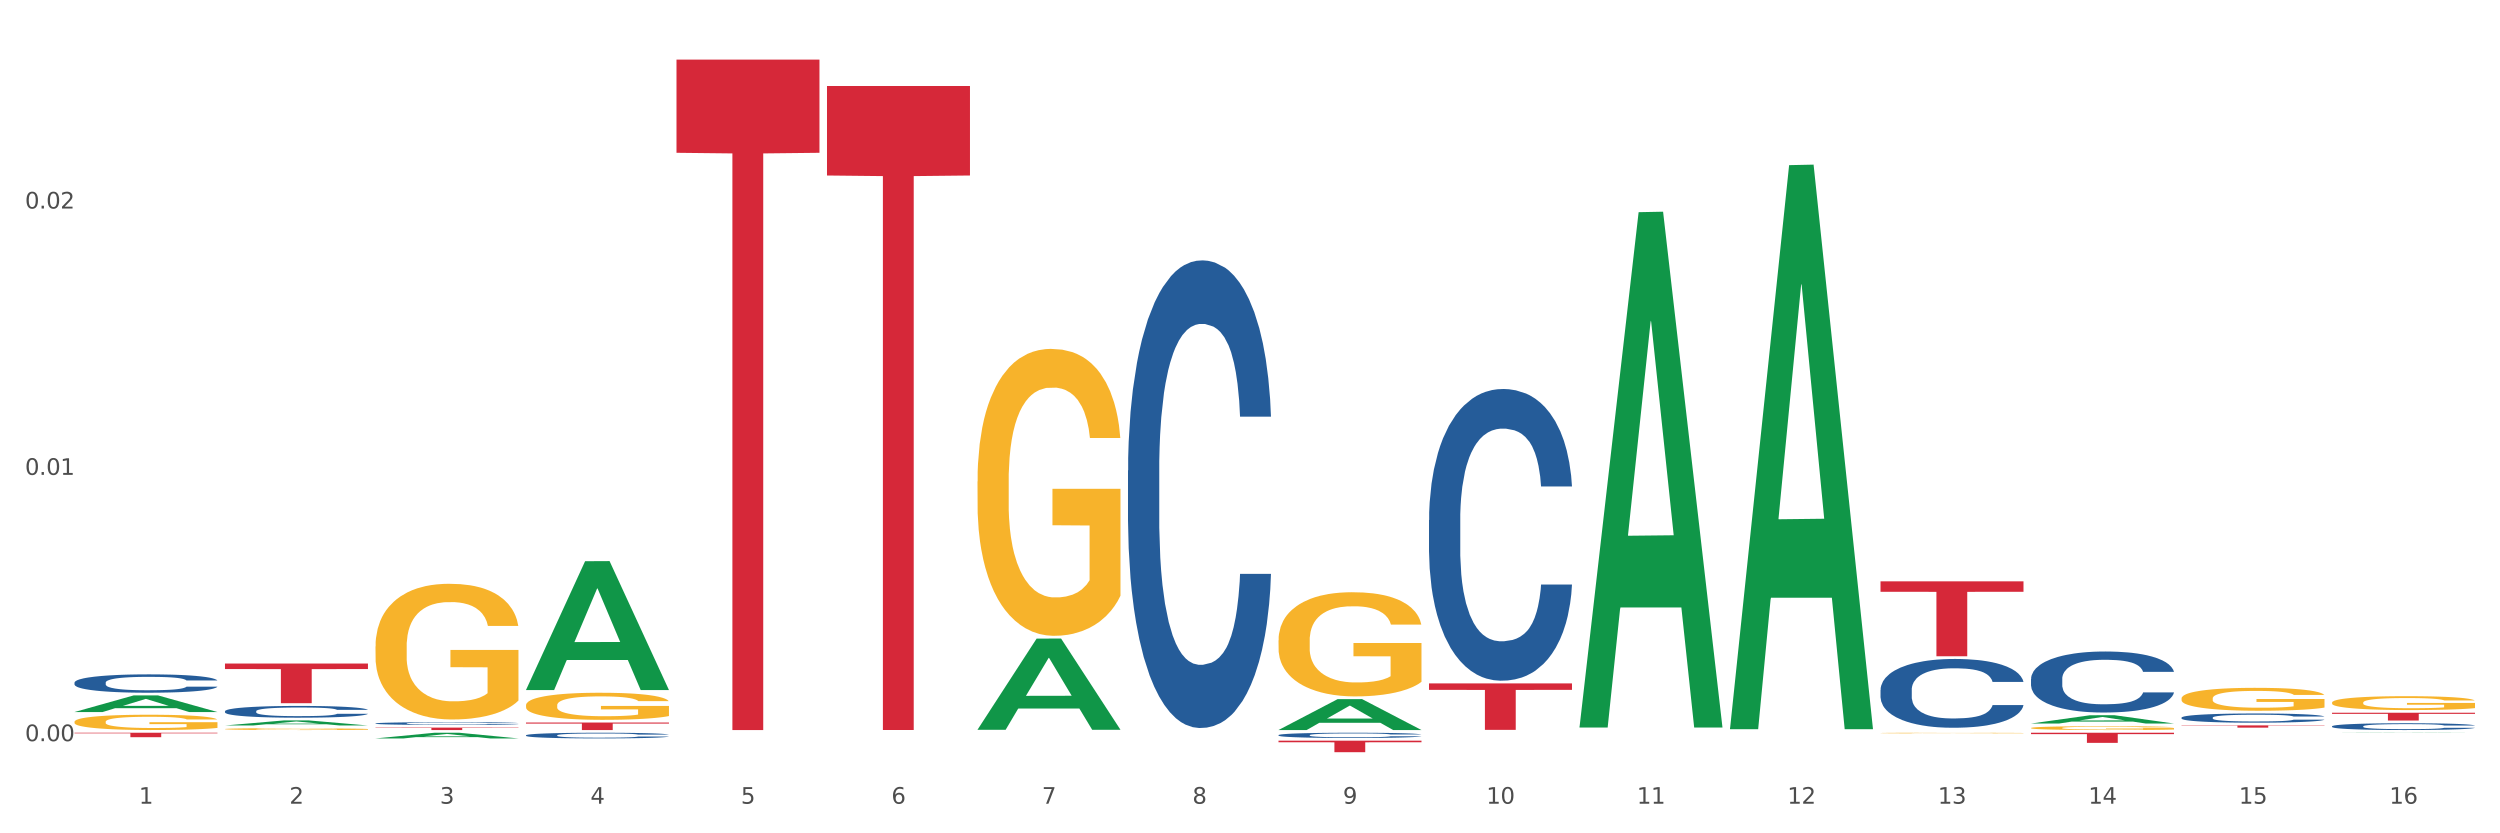 <?xml version="1.0" encoding="utf-8" standalone="no"?>
<!DOCTYPE svg PUBLIC "-//W3C//DTD SVG 1.1//EN"
  "http://www.w3.org/Graphics/SVG/1.1/DTD/svg11.dtd">
<svg xmlns:xlink="http://www.w3.org/1999/xlink" width="1080pt" height="360pt" viewBox="0 0 1080 360" xmlns="http://www.w3.org/2000/svg" version="1.1">
 <rect x="0" y="0" width="1080" height="360" fill="#333333" stroke="none"/>
 <defs>
  <style type="text/css">*{stroke-linejoin: round; stroke-linecap: butt}</style>
 </defs>
 <g id="figure_1">
  <g id="patch_1">
   <path d="M 0 360 
L 1080 360 
L 1080 0 
L 0 0 
z
" style="fill: #ffffff; stroke: #ffffff; stroke-linejoin: miter"/>
  </g>
  <g id="axes_1">
   <g id="matplotlib.axis_1">
    <g id="xtick_1">
     <g id="text_1">
      <!-- 1 -->
      <g style="fill: #4d4d4d" transform="translate(60.004 347.204) scale(0.096 -0.096)">
       <defs>
        <path id="DejaVuSans-31" d="M 794 531 
L 1825 531 
L 1825 4091 
L 703 3866 
L 703 4441 
L 1819 4666 
L 2450 4666 
L 2450 531 
L 3481 531 
L 3481 0 
L 794 0 
L 794 531 
z
" transform="scale(0.016)"/>
       </defs>
       <use xlink:href="#DejaVuSans-31"/>
      </g>
     </g>
    </g>
    <g id="xtick_2">
     <g id="text_2">
      <!-- 2 -->
      <g style="fill: #4d4d4d" transform="translate(125.021 347.204) scale(0.096 -0.096)">
       <defs>
        <path id="DejaVuSans-32" d="M 1228 531 
L 3431 531 
L 3431 0 
L 469 0 
L 469 531 
Q 828 903 1448 1529 
Q 2069 2156 2228 2338 
Q 2531 2678 2651 2914 
Q 2772 3150 2772 3378 
Q 2772 3750 2511 3984 
Q 2250 4219 1831 4219 
Q 1534 4219 1204 4116 
Q 875 4013 500 3803 
L 500 4441 
Q 881 4594 1212 4672 
Q 1544 4750 1819 4750 
Q 2544 4750 2975 4387 
Q 3406 4025 3406 3419 
Q 3406 3131 3298 2873 
Q 3191 2616 2906 2266 
Q 2828 2175 2409 1742 
Q 1991 1309 1228 531 
z
" transform="scale(0.016)"/>
       </defs>
       <use xlink:href="#DejaVuSans-32"/>
      </g>
     </g>
    </g>
    <g id="xtick_3">
     <g id="text_3">
      <!-- 3 -->
      <g style="fill: #4d4d4d" transform="translate(190.039 347.204) scale(0.096 -0.096)">
       <defs>
        <path id="DejaVuSans-33" d="M 2597 2516 
Q 3050 2419 3304 2112 
Q 3559 1806 3559 1356 
Q 3559 666 3084 287 
Q 2609 -91 1734 -91 
Q 1441 -91 1130 -33 
Q 819 25 488 141 
L 488 750 
Q 750 597 1062 519 
Q 1375 441 1716 441 
Q 2309 441 2620 675 
Q 2931 909 2931 1356 
Q 2931 1769 2642 2001 
Q 2353 2234 1838 2234 
L 1294 2234 
L 1294 2753 
L 1863 2753 
Q 2328 2753 2575 2939 
Q 2822 3125 2822 3475 
Q 2822 3834 2567 4026 
Q 2313 4219 1838 4219 
Q 1578 4219 1281 4162 
Q 984 4106 628 3988 
L 628 4550 
Q 988 4650 1302 4700 
Q 1616 4750 1894 4750 
Q 2613 4750 3031 4423 
Q 3450 4097 3450 3541 
Q 3450 3153 3228 2886 
Q 3006 2619 2597 2516 
z
" transform="scale(0.016)"/>
       </defs>
       <use xlink:href="#DejaVuSans-33"/>
      </g>
     </g>
    </g>
    <g id="xtick_4">
     <g id="text_4">
      <!-- 4 -->
      <g style="fill: #4d4d4d" transform="translate(255.056 347.204) scale(0.096 -0.096)">
       <defs>
        <path id="DejaVuSans-34" d="M 2419 4116 
L 825 1625 
L 2419 1625 
L 2419 4116 
z
M 2253 4666 
L 3047 4666 
L 3047 1625 
L 3713 1625 
L 3713 1100 
L 3047 1100 
L 3047 0 
L 2419 0 
L 2419 1100 
L 313 1100 
L 313 1709 
L 2253 4666 
z
" transform="scale(0.016)"/>
       </defs>
       <use xlink:href="#DejaVuSans-34"/>
      </g>
     </g>
    </g>
    <g id="xtick_5">
     <g id="text_5">
      <!-- 5 -->
      <g style="fill: #4d4d4d" transform="translate(320.073 347.204) scale(0.096 -0.096)">
       <defs>
        <path id="DejaVuSans-35" d="M 691 4666 
L 3169 4666 
L 3169 4134 
L 1269 4134 
L 1269 2991 
Q 1406 3038 1543 3061 
Q 1681 3084 1819 3084 
Q 2600 3084 3056 2656 
Q 3513 2228 3513 1497 
Q 3513 744 3044 326 
Q 2575 -91 1722 -91 
Q 1428 -91 1123 -41 
Q 819 9 494 109 
L 494 744 
Q 775 591 1075 516 
Q 1375 441 1709 441 
Q 2250 441 2565 725 
Q 2881 1009 2881 1497 
Q 2881 1984 2565 2268 
Q 2250 2553 1709 2553 
Q 1456 2553 1204 2497 
Q 953 2441 691 2322 
L 691 4666 
z
" transform="scale(0.016)"/>
       </defs>
       <use xlink:href="#DejaVuSans-35"/>
      </g>
     </g>
    </g>
    <g id="xtick_6">
     <g id="text_6">
      <!-- 6 -->
      <g style="fill: #4d4d4d" transform="translate(385.09 347.204) scale(0.096 -0.096)">
       <defs>
        <path id="DejaVuSans-36" d="M 2113 2584 
Q 1688 2584 1439 2293 
Q 1191 2003 1191 1497 
Q 1191 994 1439 701 
Q 1688 409 2113 409 
Q 2538 409 2786 701 
Q 3034 994 3034 1497 
Q 3034 2003 2786 2293 
Q 2538 2584 2113 2584 
z
M 3366 4563 
L 3366 3988 
Q 3128 4100 2886 4159 
Q 2644 4219 2406 4219 
Q 1781 4219 1451 3797 
Q 1122 3375 1075 2522 
Q 1259 2794 1537 2939 
Q 1816 3084 2150 3084 
Q 2853 3084 3261 2657 
Q 3669 2231 3669 1497 
Q 3669 778 3244 343 
Q 2819 -91 2113 -91 
Q 1303 -91 875 529 
Q 447 1150 447 2328 
Q 447 3434 972 4092 
Q 1497 4750 2381 4750 
Q 2619 4750 2861 4703 
Q 3103 4656 3366 4563 
z
" transform="scale(0.016)"/>
       </defs>
       <use xlink:href="#DejaVuSans-36"/>
      </g>
     </g>
    </g>
    <g id="xtick_7">
     <g id="text_7">
      <!-- 7 -->
      <g style="fill: #4d4d4d" transform="translate(450.108 347.204) scale(0.096 -0.096)">
       <defs>
        <path id="DejaVuSans-37" d="M 525 4666 
L 3525 4666 
L 3525 4397 
L 1831 0 
L 1172 0 
L 2766 4134 
L 525 4134 
L 525 4666 
z
" transform="scale(0.016)"/>
       </defs>
       <use xlink:href="#DejaVuSans-37"/>
      </g>
     </g>
    </g>
    <g id="xtick_8">
     <g id="text_8">
      <!-- 8 -->
      <g style="fill: #4d4d4d" transform="translate(515.125 347.204) scale(0.096 -0.096)">
       <defs>
        <path id="DejaVuSans-38" d="M 2034 2216 
Q 1584 2216 1326 1975 
Q 1069 1734 1069 1313 
Q 1069 891 1326 650 
Q 1584 409 2034 409 
Q 2484 409 2743 651 
Q 3003 894 3003 1313 
Q 3003 1734 2745 1975 
Q 2488 2216 2034 2216 
z
M 1403 2484 
Q 997 2584 770 2862 
Q 544 3141 544 3541 
Q 544 4100 942 4425 
Q 1341 4750 2034 4750 
Q 2731 4750 3128 4425 
Q 3525 4100 3525 3541 
Q 3525 3141 3298 2862 
Q 3072 2584 2669 2484 
Q 3125 2378 3379 2068 
Q 3634 1759 3634 1313 
Q 3634 634 3220 271 
Q 2806 -91 2034 -91 
Q 1263 -91 848 271 
Q 434 634 434 1313 
Q 434 1759 690 2068 
Q 947 2378 1403 2484 
z
M 1172 3481 
Q 1172 3119 1398 2916 
Q 1625 2713 2034 2713 
Q 2441 2713 2670 2916 
Q 2900 3119 2900 3481 
Q 2900 3844 2670 4047 
Q 2441 4250 2034 4250 
Q 1625 4250 1398 4047 
Q 1172 3844 1172 3481 
z
" transform="scale(0.016)"/>
       </defs>
       <use xlink:href="#DejaVuSans-38"/>
      </g>
     </g>
    </g>
    <g id="xtick_9">
     <g id="text_9">
      <!-- 9 -->
      <g style="fill: #4d4d4d" transform="translate(580.142 347.204) scale(0.096 -0.096)">
       <defs>
        <path id="DejaVuSans-39" d="M 703 97 
L 703 672 
Q 941 559 1184 500 
Q 1428 441 1663 441 
Q 2288 441 2617 861 
Q 2947 1281 2994 2138 
Q 2813 1869 2534 1725 
Q 2256 1581 1919 1581 
Q 1219 1581 811 2004 
Q 403 2428 403 3163 
Q 403 3881 828 4315 
Q 1253 4750 1959 4750 
Q 2769 4750 3195 4129 
Q 3622 3509 3622 2328 
Q 3622 1225 3098 567 
Q 2575 -91 1691 -91 
Q 1453 -91 1209 -44 
Q 966 3 703 97 
z
M 1959 2075 
Q 2384 2075 2632 2365 
Q 2881 2656 2881 3163 
Q 2881 3666 2632 3958 
Q 2384 4250 1959 4250 
Q 1534 4250 1286 3958 
Q 1038 3666 1038 3163 
Q 1038 2656 1286 2365 
Q 1534 2075 1959 2075 
z
" transform="scale(0.016)"/>
       </defs>
       <use xlink:href="#DejaVuSans-39"/>
      </g>
     </g>
    </g>
    <g id="xtick_10">
     <g id="text_10">
      <!-- 10 -->
      <g style="fill: #4d4d4d" transform="translate(642.105 347.204) scale(0.096 -0.096)">
       <defs>
        <path id="DejaVuSans-30" d="M 2034 4250 
Q 1547 4250 1301 3770 
Q 1056 3291 1056 2328 
Q 1056 1369 1301 889 
Q 1547 409 2034 409 
Q 2525 409 2770 889 
Q 3016 1369 3016 2328 
Q 3016 3291 2770 3770 
Q 2525 4250 2034 4250 
z
M 2034 4750 
Q 2819 4750 3233 4129 
Q 3647 3509 3647 2328 
Q 3647 1150 3233 529 
Q 2819 -91 2034 -91 
Q 1250 -91 836 529 
Q 422 1150 422 2328 
Q 422 3509 836 4129 
Q 1250 4750 2034 4750 
z
" transform="scale(0.016)"/>
       </defs>
       <use xlink:href="#DejaVuSans-31"/>
       <use xlink:href="#DejaVuSans-30" transform="translate(63.623 0)"/>
      </g>
     </g>
    </g>
    <g id="xtick_11">
     <g id="text_11">
      <!-- 11 -->
      <g style="fill: #4d4d4d" transform="translate(707.123 347.204) scale(0.096 -0.096)">
       <use xlink:href="#DejaVuSans-31"/>
       <use xlink:href="#DejaVuSans-31" transform="translate(63.623 0)"/>
      </g>
     </g>
    </g>
    <g id="xtick_12">
     <g id="text_12">
      <!-- 12 -->
      <g style="fill: #4d4d4d" transform="translate(772.14 347.204) scale(0.096 -0.096)">
       <use xlink:href="#DejaVuSans-31"/>
       <use xlink:href="#DejaVuSans-32" transform="translate(63.623 0)"/>
      </g>
     </g>
    </g>
    <g id="xtick_13">
     <g id="text_13">
      <!-- 13 -->
      <g style="fill: #4d4d4d" transform="translate(837.157 347.204) scale(0.096 -0.096)">
       <use xlink:href="#DejaVuSans-31"/>
       <use xlink:href="#DejaVuSans-33" transform="translate(63.623 0)"/>
      </g>
     </g>
    </g>
    <g id="xtick_14">
     <g id="text_14">
      <!-- 14 -->
      <g style="fill: #4d4d4d" transform="translate(902.174 347.204) scale(0.096 -0.096)">
       <use xlink:href="#DejaVuSans-31"/>
       <use xlink:href="#DejaVuSans-34" transform="translate(63.623 0)"/>
      </g>
     </g>
    </g>
    <g id="xtick_15">
     <g id="text_15">
      <!-- 15 -->
      <g style="fill: #4d4d4d" transform="translate(967.192 347.204) scale(0.096 -0.096)">
       <use xlink:href="#DejaVuSans-31"/>
       <use xlink:href="#DejaVuSans-35" transform="translate(63.623 0)"/>
      </g>
     </g>
    </g>
    <g id="xtick_16">
     <g id="text_16">
      <!-- 16 -->
      <g style="fill: #4d4d4d" transform="translate(1032.209 347.204) scale(0.096 -0.096)">
       <use xlink:href="#DejaVuSans-31"/>
       <use xlink:href="#DejaVuSans-36" transform="translate(63.623 0)"/>
      </g>
     </g>
    </g>
    <g id="xtick_17"/>
    <g id="xtick_18"/>
    <g id="xtick_19"/>
    <g id="xtick_20"/>
    <g id="xtick_21"/>
    <g id="xtick_22"/>
    <g id="xtick_23"/>
    <g id="xtick_24"/>
    <g id="xtick_25"/>
    <g id="xtick_26"/>
    <g id="xtick_27"/>
    <g id="xtick_28"/>
    <g id="xtick_29"/>
    <g id="xtick_30"/>
    <g id="xtick_31"/>
   </g>
   <g id="matplotlib.axis_2">
    <g id="ytick_1">
     <g id="text_17">
      <!-- 0.00 -->
      <g style="fill: #4d4d4d" transform="translate(10.8 320.186) scale(0.096 -0.096)">
       <defs>
        <path id="DejaVuSans-2e" d="M 684 794 
L 1344 794 
L 1344 0 
L 684 0 
L 684 794 
z
" transform="scale(0.016)"/>
       </defs>
       <use xlink:href="#DejaVuSans-30"/>
       <use xlink:href="#DejaVuSans-2e" transform="translate(63.623 0)"/>
       <use xlink:href="#DejaVuSans-30" transform="translate(95.41 0)"/>
       <use xlink:href="#DejaVuSans-30" transform="translate(159.033 0)"/>
      </g>
     </g>
    </g>
    <g id="ytick_2">
     <g id="text_18">
      <!-- 0.01 -->
      <g style="fill: #4d4d4d" transform="translate(10.8 205.136) scale(0.096 -0.096)">
       <use xlink:href="#DejaVuSans-30"/>
       <use xlink:href="#DejaVuSans-2e" transform="translate(63.623 0)"/>
       <use xlink:href="#DejaVuSans-30" transform="translate(95.41 0)"/>
       <use xlink:href="#DejaVuSans-31" transform="translate(159.033 0)"/>
      </g>
     </g>
    </g>
    <g id="ytick_3">
     <g id="text_19">
      <!-- 0.02 -->
      <g style="fill: #4d4d4d" transform="translate(10.8 90.085) scale(0.096 -0.096)">
       <use xlink:href="#DejaVuSans-30"/>
       <use xlink:href="#DejaVuSans-2e" transform="translate(63.623 0)"/>
       <use xlink:href="#DejaVuSans-30" transform="translate(95.41 0)"/>
       <use xlink:href="#DejaVuSans-32" transform="translate(159.033 0)"/>
      </g>
     </g>
    </g>
    <g id="ytick_4"/>
    <g id="ytick_5"/>
    <g id="ytick_6"/>
   </g>
   <g id="PolyCollection_1">
    <path d="M 32.175 307.587 
L 32.239 307.58 
L 57.709 300.426 
L 68.28 300.419 
L 93.941 307.6 
L 81.715 307.6 
L 76.176 305.928 
L 49.877 305.928 
L 49.686 305.955 
L 44.337 307.6 
L 32.175 307.6 
L 32.175 307.587 
L 53.188 304.93 
L 72.864 304.923 
L 63.122 301.949 
L 62.995 301.936 
L 62.867 301.956 
L 53.125 304.923 
L 53.188 304.93 
L 32.175 307.587 
z
" clip-path="url(#pebd1458d2c)" style="fill: #109648"/>
    <path d="M 97.192 313.404 
L 97.256 313.402 
L 122.727 311.214 
L 133.297 311.212 
L 158.959 313.408 
L 146.733 313.408 
L 141.193 312.897 
L 114.894 312.897 
L 114.703 312.905 
L 109.354 313.408 
L 97.192 313.408 
L 97.192 313.404 
L 118.206 312.592 
L 137.882 312.59 
L 128.139 311.68 
L 128.012 311.676 
L 127.884 311.682 
L 118.142 312.59 
L 118.206 312.592 
L 97.192 313.404 
z
" clip-path="url(#pebd1458d2c)" style="fill: #109648"/>
    <path d="M 162.209 319 
L 162.273 318.998 
L 187.744 316.541 
L 198.314 316.539 
L 223.976 319.005 
L 211.75 319.005 
L 206.21 318.43 
L 179.912 318.43 
L 179.721 318.44 
L 174.372 319.005 
L 162.209 319.005 
L 162.209 319 
L 183.223 318.088 
L 202.899 318.085 
L 193.156 317.064 
L 193.029 317.06 
L 192.902 317.067 
L 183.159 318.085 
L 183.223 318.088 
L 162.209 319 
z
" clip-path="url(#pebd1458d2c)" style="fill: #109648"/>
    <path d="M 617.33 295.235 
L 679.097 295.235 
L 679.097 298.024 
L 654.8 298.043 
L 654.8 315.306 
L 641.481 315.306 
L 641.481 298.043 
L 617.33 298.024 
L 617.33 295.254 
L 617.33 295.235 
z
" clip-path="url(#pebd1458d2c)" style="fill: #d62839"/>
    <path d="M 552.313 319.978 
L 614.079 319.978 
L 614.079 320.669 
L 589.783 320.674 
L 589.783 324.95 
L 576.463 324.95 
L 576.463 320.674 
L 552.313 320.669 
L 552.313 319.983 
L 552.313 319.978 
z
" clip-path="url(#pebd1458d2c)" style="fill: #d62839"/>
    <path d="M 357.261 37.152 
L 419.028 37.152 
L 419.028 75.815 
L 394.731 76.077 
L 394.731 315.374 
L 381.412 315.374 
L 381.412 76.077 
L 357.261 75.815 
L 357.261 37.413 
L 357.261 37.152 
z
" clip-path="url(#pebd1458d2c)" style="fill: #d62839"/>
    <path d="M 227.227 312.135 
L 288.993 312.135 
L 288.993 312.585 
L 264.696 312.588 
L 264.696 315.376 
L 251.377 315.376 
L 251.377 312.588 
L 227.227 312.585 
L 227.227 312.138 
L 227.227 312.135 
z
" clip-path="url(#pebd1458d2c)" style="fill: #d62839"/>
    <path d="M 162.209 314.336 
L 223.976 314.336 
L 223.976 314.481 
L 199.679 314.482 
L 199.679 315.376 
L 186.36 315.376 
L 186.36 314.482 
L 162.209 314.481 
L 162.209 314.337 
L 162.209 314.336 
z
" clip-path="url(#pebd1458d2c)" style="fill: #d62839"/>
    <path d="M 292.244 25.759 
L 354.01 25.759 
L 354.01 66.007 
L 329.714 66.279 
L 329.714 315.376 
L 316.394 315.376 
L 316.394 66.279 
L 292.244 66.007 
L 292.244 26.031 
L 292.244 25.759 
z
" clip-path="url(#pebd1458d2c)" style="fill: #d62839"/>
    <path d="M 32.175 316.539 
L 93.941 316.539 
L 93.941 316.807 
L 69.645 316.808 
L 69.645 318.465 
L 56.325 318.465 
L 56.325 316.808 
L 32.175 316.807 
L 32.175 316.541 
L 32.175 316.539 
z
" clip-path="url(#pebd1458d2c)" style="fill: #d62839"/>
    <path d="M 97.192 286.661 
L 158.959 286.661 
L 158.959 289.042 
L 134.662 289.058 
L 134.662 303.796 
L 121.343 303.796 
L 121.343 289.058 
L 97.192 289.042 
L 97.192 286.677 
L 97.192 286.661 
z
" clip-path="url(#pebd1458d2c)" style="fill: #d62839"/>
    <path d="M 877.399 314.487 
L 877.472 314.486 
L 877.472 314.431 
L 877.618 314.384 
L 878.347 314.271 
L 879.441 314.178 
L 880.243 314.128 
L 881.045 314.087 
L 881.993 314.046 
L 883.16 314.004 
L 885.275 313.942 
L 886.588 313.911 
L 888.192 313.877 
L 891.109 313.829 
L 893.224 313.802 
L 895.411 313.779 
L 898.985 313.752 
L 901.318 313.74 
L 903.798 313.731 
L 906.787 313.725 
L 909.048 313.723 
L 914.007 313.728 
L 918.236 313.742 
L 920.278 313.752 
L 922.904 313.77 
L 924.289 313.782 
L 926.55 313.806 
L 928.883 313.838 
L 930.488 313.865 
L 932.894 313.917 
L 934.717 313.968 
L 936.394 314.031 
L 937.27 314.075 
L 937.926 314.116 
L 938.509 314.163 
L 939.093 314.237 
L 925.966 314.237 
L 925.456 314.184 
L 924.654 314.134 
L 923.487 314.086 
L 922.466 314.055 
L 920.716 314.018 
L 919.111 313.994 
L 917.434 313.975 
L 915.392 313.96 
L 913.788 313.953 
L 911.527 313.947 
L 907.079 313.948 
L 904.089 313.96 
L 902.047 313.975 
L 900.735 313.989 
L 899.568 314.004 
L 898.255 314.025 
L 896.724 314.057 
L 895.63 314.086 
L 894.536 314.122 
L 893.661 314.158 
L 892.859 314.2 
L 892.203 314.246 
L 891.692 314.292 
L 891.255 314.35 
L 890.89 314.445 
L 890.89 314.651 
L 891.036 314.698 
L 891.4 314.76 
L 891.838 314.807 
L 892.567 314.863 
L 893.224 314.9 
L 894.463 314.955 
L 895.849 315 
L 896.943 315.029 
L 898.037 315.053 
L 899.933 315.086 
L 902.047 315.113 
L 903.87 315.13 
L 906.35 315.145 
L 908.027 315.151 
L 909.486 315.154 
L 913.059 315.154 
L 915.611 315.149 
L 918.455 315.139 
L 920.643 315.125 
L 922.466 315.109 
L 924.508 315.082 
L 925.82 315.056 
L 925.82 314.741 
L 909.777 314.739 
L 909.777 314.529 
L 939.166 314.529 
L 939.166 315.145 
L 937.926 315.177 
L 936.54 315.205 
L 935.082 315.231 
L 932.894 315.263 
L 930.269 315.293 
L 927.935 315.314 
L 925.456 315.332 
L 922.539 315.349 
L 918.747 315.364 
L 916.413 315.37 
L 913.496 315.374 
L 910.069 315.376 
L 907.079 315.373 
L 904.162 315.365 
L 901.099 315.352 
L 898.109 315.332 
L 895.849 315.312 
L 893.588 315.288 
L 891.182 315.257 
L 889.286 315.226 
L 887.827 315.199 
L 886.223 315.165 
L 884.473 315.119 
L 883.16 315.079 
L 881.993 315.036 
L 880.754 314.982 
L 879.879 314.935 
L 879.003 314.876 
L 878.493 314.833 
L 877.91 314.765 
L 877.472 314.67 
L 877.399 314.487 
z
" clip-path="url(#pebd1458d2c)" style="fill: #f7b32b"/>
    <path d="M 32.175 311.819 
L 32.248 311.813 
L 32.248 311.596 
L 32.394 311.408 
L 33.123 310.955 
L 34.217 310.581 
L 35.019 310.382 
L 35.821 310.219 
L 36.769 310.056 
L 37.936 309.887 
L 40.051 309.639 
L 41.363 309.512 
L 42.968 309.379 
L 45.885 309.186 
L 47.999 309.077 
L 50.187 308.987 
L 53.76 308.878 
L 56.094 308.83 
L 58.573 308.794 
L 61.563 308.769 
L 63.824 308.763 
L 68.783 308.781 
L 73.012 308.836 
L 75.054 308.878 
L 77.679 308.951 
L 79.065 308.999 
L 81.326 309.096 
L 83.659 309.222 
L 85.263 309.331 
L 87.67 309.536 
L 89.493 309.742 
L 91.17 309.995 
L 92.045 310.17 
L 92.702 310.333 
L 93.285 310.521 
L 93.868 310.817 
L 80.742 310.817 
L 80.232 310.605 
L 79.43 310.406 
L 78.263 310.213 
L 77.242 310.092 
L 75.492 309.941 
L 73.887 309.844 
L 72.21 309.772 
L 70.168 309.711 
L 68.564 309.681 
L 66.303 309.657 
L 61.855 309.663 
L 58.865 309.711 
L 56.823 309.772 
L 55.511 309.826 
L 54.344 309.887 
L 53.031 309.971 
L 51.5 310.098 
L 50.406 310.213 
L 49.312 310.358 
L 48.437 310.503 
L 47.635 310.672 
L 46.979 310.853 
L 46.468 311.04 
L 46.031 311.269 
L 45.666 311.65 
L 45.666 312.477 
L 45.812 312.664 
L 46.176 312.912 
L 46.614 313.099 
L 47.343 313.323 
L 47.999 313.474 
L 49.239 313.691 
L 50.625 313.872 
L 51.719 313.987 
L 52.812 314.084 
L 54.708 314.216 
L 56.823 314.325 
L 58.646 314.392 
L 61.126 314.452 
L 62.803 314.476 
L 64.261 314.488 
L 67.835 314.488 
L 70.387 314.47 
L 73.231 314.428 
L 75.419 314.373 
L 77.242 314.307 
L 79.284 314.198 
L 80.596 314.096 
L 80.596 312.834 
L 64.553 312.827 
L 64.553 311.988 
L 93.941 311.988 
L 93.941 314.452 
L 92.702 314.579 
L 91.316 314.693 
L 89.858 314.796 
L 87.67 314.923 
L 85.045 315.044 
L 82.711 315.128 
L 80.232 315.201 
L 77.315 315.267 
L 73.523 315.328 
L 71.189 315.352 
L 68.272 315.37 
L 64.845 315.376 
L 61.855 315.364 
L 58.938 315.334 
L 55.875 315.279 
L 52.885 315.201 
L 50.625 315.122 
L 48.364 315.026 
L 45.958 314.899 
L 44.062 314.778 
L 42.603 314.669 
L 40.999 314.53 
L 39.249 314.349 
L 37.936 314.186 
L 36.769 314.017 
L 35.529 313.8 
L 34.654 313.613 
L 33.779 313.377 
L 33.269 313.202 
L 32.685 312.93 
L 32.248 312.55 
L 32.175 311.819 
z
" clip-path="url(#pebd1458d2c)" style="fill: #f7b32b"/>
    <path d="M 97.192 314.943 
L 97.265 314.942 
L 97.265 314.916 
L 97.411 314.893 
L 98.14 314.838 
L 99.234 314.793 
L 100.036 314.768 
L 100.838 314.749 
L 101.786 314.729 
L 102.953 314.708 
L 105.068 314.678 
L 106.381 314.663 
L 107.985 314.646 
L 110.902 314.623 
L 113.017 314.61 
L 115.204 314.599 
L 118.778 314.585 
L 121.111 314.58 
L 123.591 314.575 
L 126.58 314.572 
L 128.841 314.572 
L 133.8 314.574 
L 138.03 314.58 
L 140.071 314.585 
L 142.697 314.594 
L 144.082 314.6 
L 146.343 314.612 
L 148.676 314.627 
L 150.281 314.641 
L 152.687 314.666 
L 154.51 314.691 
L 156.188 314.721 
L 157.063 314.743 
L 157.719 314.763 
L 158.302 314.785 
L 158.886 314.821 
L 145.759 314.821 
L 145.249 314.796 
L 144.447 314.771 
L 143.28 314.748 
L 142.259 314.733 
L 140.509 314.715 
L 138.905 314.703 
L 137.227 314.694 
L 135.185 314.687 
L 133.581 314.683 
L 131.321 314.68 
L 126.872 314.681 
L 123.882 314.687 
L 121.84 314.694 
L 120.528 314.701 
L 119.361 314.708 
L 118.048 314.718 
L 116.517 314.734 
L 115.423 314.748 
L 114.329 314.765 
L 113.454 314.783 
L 112.652 314.804 
L 111.996 314.826 
L 111.485 314.848 
L 111.048 314.876 
L 110.683 314.923 
L 110.683 315.023 
L 110.829 315.046 
L 111.194 315.076 
L 111.631 315.099 
L 112.36 315.126 
L 113.017 315.144 
L 114.256 315.171 
L 115.642 315.193 
L 116.736 315.207 
L 117.83 315.219 
L 119.726 315.235 
L 121.84 315.248 
L 123.664 315.256 
L 126.143 315.263 
L 127.82 315.266 
L 129.279 315.268 
L 132.852 315.268 
L 135.404 315.266 
L 138.248 315.261 
L 140.436 315.254 
L 142.259 315.246 
L 144.301 315.233 
L 145.614 315.22 
L 145.614 315.067 
L 129.57 315.066 
L 129.57 314.964 
L 158.959 314.964 
L 158.959 315.263 
L 157.719 315.279 
L 156.333 315.293 
L 154.875 315.305 
L 152.687 315.321 
L 150.062 315.335 
L 147.728 315.346 
L 145.249 315.355 
L 142.332 315.363 
L 138.54 315.37 
L 136.206 315.373 
L 133.289 315.375 
L 129.862 315.376 
L 126.872 315.374 
L 123.955 315.371 
L 120.892 315.364 
L 117.903 315.355 
L 115.642 315.345 
L 113.381 315.333 
L 110.975 315.318 
L 109.079 315.303 
L 107.62 315.29 
L 106.016 315.273 
L 104.266 315.251 
L 102.953 315.231 
L 101.786 315.211 
L 100.547 315.184 
L 99.672 315.161 
L 98.797 315.133 
L 98.286 315.111 
L 97.703 315.078 
L 97.265 315.032 
L 97.192 314.943 
z
" clip-path="url(#pebd1458d2c)" style="fill: #f7b32b"/>
    <path d="M 162.209 279.285 
L 162.282 279.232 
L 162.282 277.304 
L 162.428 275.645 
L 163.157 271.629 
L 164.251 268.309 
L 165.054 266.542 
L 165.856 265.097 
L 166.804 263.651 
L 167.97 262.152 
L 170.085 259.957 
L 171.398 258.832 
L 173.002 257.654 
L 175.919 255.941 
L 178.034 254.977 
L 180.222 254.174 
L 183.795 253.21 
L 186.128 252.782 
L 188.608 252.461 
L 191.598 252.247 
L 193.858 252.193 
L 198.817 252.354 
L 203.047 252.836 
L 205.089 253.21 
L 207.714 253.853 
L 209.099 254.281 
L 211.36 255.138 
L 213.694 256.262 
L 215.298 257.226 
L 217.704 259.046 
L 219.528 260.867 
L 221.205 263.116 
L 222.08 264.668 
L 222.736 266.114 
L 223.32 267.774 
L 223.903 270.397 
L 210.777 270.397 
L 210.266 268.523 
L 209.464 266.757 
L 208.297 265.043 
L 207.276 263.972 
L 205.526 262.634 
L 203.922 261.777 
L 202.245 261.135 
L 200.203 260.599 
L 198.598 260.331 
L 196.338 260.117 
L 191.889 260.171 
L 188.9 260.599 
L 186.858 261.135 
L 185.545 261.617 
L 184.378 262.152 
L 183.066 262.902 
L 181.534 264.026 
L 180.44 265.043 
L 179.347 266.328 
L 178.471 267.613 
L 177.669 269.112 
L 177.013 270.719 
L 176.503 272.379 
L 176.065 274.413 
L 175.7 277.786 
L 175.7 285.122 
L 175.846 286.781 
L 176.211 288.977 
L 176.648 290.636 
L 177.378 292.618 
L 178.034 293.956 
L 179.274 295.884 
L 180.659 297.49 
L 181.753 298.507 
L 182.847 299.364 
L 184.743 300.542 
L 186.858 301.506 
L 188.681 302.095 
L 191.16 302.63 
L 192.837 302.844 
L 194.296 302.951 
L 197.869 302.951 
L 200.422 302.791 
L 203.266 302.416 
L 205.453 301.934 
L 207.276 301.345 
L 209.318 300.381 
L 210.631 299.471 
L 210.631 288.281 
L 194.588 288.227 
L 194.588 280.785 
L 223.976 280.785 
L 223.976 302.63 
L 222.736 303.754 
L 221.351 304.772 
L 219.892 305.682 
L 217.704 306.806 
L 215.079 307.877 
L 212.746 308.627 
L 210.266 309.269 
L 207.349 309.858 
L 203.557 310.394 
L 201.224 310.608 
L 198.307 310.768 
L 194.879 310.822 
L 191.889 310.715 
L 188.972 310.447 
L 185.91 309.965 
L 182.92 309.269 
L 180.659 308.573 
L 178.399 307.716 
L 175.992 306.592 
L 174.096 305.521 
L 172.638 304.557 
L 171.033 303.326 
L 169.283 301.72 
L 167.97 300.274 
L 166.804 298.775 
L 165.564 296.847 
L 164.689 295.188 
L 163.814 293.099 
L 163.303 291.547 
L 162.72 289.137 
L 162.282 285.764 
L 162.209 279.285 
z
" clip-path="url(#pebd1458d2c)" style="fill: #f7b32b"/>
    <path d="M 227.227 304.676 
L 227.3 304.665 
L 227.3 304.28 
L 227.445 303.949 
L 228.175 303.147 
L 229.269 302.485 
L 230.071 302.132 
L 230.873 301.843 
L 231.821 301.555 
L 232.988 301.255 
L 235.102 300.817 
L 236.415 300.593 
L 238.019 300.358 
L 240.936 300.015 
L 243.051 299.823 
L 245.239 299.663 
L 248.812 299.47 
L 251.146 299.385 
L 253.625 299.321 
L 256.615 299.278 
L 258.876 299.267 
L 263.834 299.299 
L 268.064 299.396 
L 270.106 299.47 
L 272.731 299.599 
L 274.117 299.684 
L 276.377 299.855 
L 278.711 300.08 
L 280.315 300.272 
L 282.722 300.635 
L 284.545 300.999 
L 286.222 301.448 
L 287.097 301.758 
L 287.753 302.046 
L 288.337 302.378 
L 288.92 302.901 
L 275.794 302.901 
L 275.283 302.527 
L 274.481 302.175 
L 273.315 301.833 
L 272.294 301.619 
L 270.543 301.352 
L 268.939 301.181 
L 267.262 301.052 
L 265.22 300.945 
L 263.616 300.892 
L 261.355 300.849 
L 256.907 300.86 
L 253.917 300.945 
L 251.875 301.052 
L 250.562 301.148 
L 249.396 301.255 
L 248.083 301.405 
L 246.552 301.629 
L 245.458 301.833 
L 244.364 302.089 
L 243.489 302.346 
L 242.687 302.645 
L 242.03 302.966 
L 241.52 303.297 
L 241.082 303.703 
L 240.718 304.377 
L 240.718 305.841 
L 240.863 306.172 
L 241.228 306.61 
L 241.666 306.942 
L 242.395 307.337 
L 243.051 307.605 
L 244.291 307.989 
L 245.676 308.31 
L 246.77 308.513 
L 247.864 308.684 
L 249.76 308.919 
L 251.875 309.112 
L 253.698 309.229 
L 256.177 309.336 
L 257.855 309.379 
L 259.313 309.4 
L 262.886 309.4 
L 265.439 309.368 
L 268.283 309.293 
L 270.47 309.197 
L 272.294 309.08 
L 274.335 308.887 
L 275.648 308.705 
L 275.648 306.472 
L 259.605 306.461 
L 259.605 304.975 
L 288.993 304.975 
L 288.993 309.336 
L 287.753 309.561 
L 286.368 309.764 
L 284.909 309.945 
L 282.722 310.17 
L 280.096 310.384 
L 277.763 310.533 
L 275.283 310.662 
L 272.366 310.779 
L 268.574 310.886 
L 266.241 310.929 
L 263.324 310.961 
L 259.897 310.972 
L 256.907 310.95 
L 253.99 310.897 
L 250.927 310.801 
L 247.937 310.662 
L 245.676 310.523 
L 243.416 310.352 
L 241.009 310.127 
L 239.113 309.913 
L 237.655 309.721 
L 236.05 309.475 
L 234.3 309.154 
L 232.988 308.866 
L 231.821 308.567 
L 230.581 308.182 
L 229.706 307.85 
L 228.831 307.434 
L 228.321 307.124 
L 227.737 306.643 
L 227.3 305.969 
L 227.227 304.676 
z
" clip-path="url(#pebd1458d2c)" style="fill: #f7b32b"/>
    <path d="M 422.278 207.997 
L 422.351 207.883 
L 422.351 203.808 
L 422.497 200.298 
L 423.226 191.807 
L 424.32 184.788 
L 425.122 181.052 
L 425.925 177.995 
L 426.873 174.938 
L 428.039 171.769 
L 430.154 167.127 
L 431.467 164.749 
L 433.071 162.259 
L 435.988 158.636 
L 438.103 156.598 
L 440.291 154.9 
L 443.864 152.862 
L 446.197 151.956 
L 448.677 151.277 
L 451.667 150.824 
L 453.927 150.711 
L 458.886 151.051 
L 463.116 152.07 
L 465.158 152.862 
L 467.783 154.221 
L 469.168 155.126 
L 471.429 156.938 
L 473.763 159.315 
L 475.367 161.353 
L 477.773 165.202 
L 479.596 169.051 
L 481.274 173.806 
L 482.149 177.09 
L 482.805 180.146 
L 483.389 183.656 
L 483.972 189.203 
L 470.846 189.203 
L 470.335 185.241 
L 469.533 181.505 
L 468.366 177.882 
L 467.345 175.618 
L 465.595 172.787 
L 463.991 170.976 
L 462.314 169.618 
L 460.272 168.485 
L 458.667 167.919 
L 456.407 167.466 
L 451.958 167.58 
L 448.969 168.485 
L 446.927 169.618 
L 445.614 170.636 
L 444.447 171.769 
L 443.135 173.354 
L 441.603 175.731 
L 440.509 177.882 
L 439.416 180.599 
L 438.54 183.316 
L 437.738 186.486 
L 437.082 189.883 
L 436.571 193.392 
L 436.134 197.694 
L 435.769 204.827 
L 435.769 220.337 
L 435.915 223.846 
L 436.28 228.488 
L 436.717 231.998 
L 437.447 236.187 
L 438.103 239.017 
L 439.343 243.092 
L 440.728 246.489 
L 441.822 248.64 
L 442.916 250.451 
L 444.812 252.942 
L 446.927 254.98 
L 448.75 256.225 
L 451.229 257.357 
L 452.906 257.81 
L 454.365 258.037 
L 457.938 258.037 
L 460.49 257.697 
L 463.334 256.904 
L 465.522 255.885 
L 467.345 254.64 
L 469.387 252.602 
L 470.7 250.678 
L 470.7 227.016 
L 454.657 226.903 
L 454.657 211.167 
L 484.045 211.167 
L 484.045 257.357 
L 482.805 259.735 
L 481.42 261.886 
L 479.961 263.81 
L 477.773 266.188 
L 475.148 268.452 
L 472.815 270.037 
L 470.335 271.396 
L 467.418 272.641 
L 463.626 273.773 
L 461.293 274.226 
L 458.376 274.566 
L 454.948 274.679 
L 451.958 274.452 
L 449.041 273.886 
L 445.979 272.867 
L 442.989 271.396 
L 440.728 269.924 
L 438.468 268.112 
L 436.061 265.735 
L 434.165 263.471 
L 432.707 261.433 
L 431.102 258.829 
L 429.352 255.433 
L 428.039 252.376 
L 426.873 249.206 
L 425.633 245.13 
L 424.758 241.621 
L 423.883 237.205 
L 423.372 233.922 
L 422.789 228.828 
L 422.351 221.695 
L 422.278 207.997 
z
" clip-path="url(#pebd1458d2c)" style="fill: #f7b32b"/>
    <path d="M 552.313 276.639 
L 552.386 276.598 
L 552.386 275.118 
L 552.532 273.844 
L 553.261 270.762 
L 554.355 268.213 
L 555.157 266.857 
L 555.959 265.747 
L 556.907 264.637 
L 558.074 263.487 
L 560.189 261.801 
L 561.501 260.938 
L 563.106 260.034 
L 566.023 258.719 
L 568.137 257.979 
L 570.325 257.363 
L 573.898 256.623 
L 576.232 256.294 
L 578.711 256.047 
L 581.701 255.883 
L 583.962 255.842 
L 588.921 255.965 
L 593.15 256.335 
L 595.192 256.623 
L 597.817 257.116 
L 599.203 257.445 
L 601.464 258.102 
L 603.797 258.965 
L 605.401 259.705 
L 607.808 261.103 
L 609.631 262.5 
L 611.308 264.226 
L 612.183 265.418 
L 612.84 266.528 
L 613.423 267.802 
L 614.006 269.816 
L 600.88 269.816 
L 600.37 268.378 
L 599.567 267.021 
L 598.401 265.706 
L 597.38 264.884 
L 595.63 263.857 
L 594.025 263.199 
L 592.348 262.706 
L 590.306 262.295 
L 588.702 262.089 
L 586.441 261.925 
L 581.993 261.966 
L 579.003 262.295 
L 576.961 262.706 
L 575.649 263.076 
L 574.482 263.487 
L 573.169 264.062 
L 571.638 264.925 
L 570.544 265.706 
L 569.45 266.693 
L 568.575 267.679 
L 567.773 268.83 
L 567.116 270.063 
L 566.606 271.337 
L 566.168 272.899 
L 565.804 275.488 
L 565.804 281.119 
L 565.95 282.393 
L 566.314 284.078 
L 566.752 285.353 
L 567.481 286.873 
L 568.137 287.901 
L 569.377 289.38 
L 570.763 290.614 
L 571.856 291.394 
L 572.95 292.052 
L 574.846 292.956 
L 576.961 293.696 
L 578.784 294.148 
L 581.264 294.559 
L 582.941 294.724 
L 584.399 294.806 
L 587.973 294.806 
L 590.525 294.683 
L 593.369 294.395 
L 595.557 294.025 
L 597.38 293.573 
L 599.422 292.833 
L 600.734 292.134 
L 600.734 283.544 
L 584.691 283.503 
L 584.691 277.79 
L 614.079 277.79 
L 614.079 294.559 
L 612.84 295.422 
L 611.454 296.203 
L 609.996 296.902 
L 607.808 297.765 
L 605.183 298.587 
L 602.849 299.163 
L 600.37 299.656 
L 597.453 300.108 
L 593.661 300.519 
L 591.327 300.683 
L 588.41 300.807 
L 584.983 300.848 
L 581.993 300.766 
L 579.076 300.56 
L 576.013 300.19 
L 573.023 299.656 
L 570.763 299.122 
L 568.502 298.464 
L 566.096 297.601 
L 564.199 296.779 
L 562.741 296.039 
L 561.137 295.094 
L 559.387 293.861 
L 558.074 292.751 
L 556.907 291.6 
L 555.667 290.12 
L 554.792 288.846 
L 553.917 287.243 
L 553.407 286.051 
L 552.823 284.202 
L 552.386 281.612 
L 552.313 276.639 
z
" clip-path="url(#pebd1458d2c)" style="fill: #f7b32b"/>
    <path d="M 32.175 294.888 
L 32.248 294.881 
L 32.248 294.678 
L 32.467 294.403 
L 33.27 293.896 
L 34.292 293.512 
L 36.045 293.063 
L 36.994 292.874 
L 38.235 292.664 
L 40.79 292.324 
L 43.711 292.034 
L 45.755 291.875 
L 47.288 291.773 
L 50.72 291.592 
L 52.691 291.513 
L 54.735 291.447 
L 56.487 291.404 
L 59.408 291.353 
L 61.744 291.331 
L 64.445 291.324 
L 66.709 291.331 
L 69.702 291.36 
L 74.083 291.447 
L 75.762 291.498 
L 78.025 291.585 
L 80.362 291.701 
L 82.26 291.817 
L 84.45 291.983 
L 86.713 292.201 
L 88.904 292.476 
L 90.437 292.729 
L 91.678 292.997 
L 92.773 293.323 
L 93.576 293.678 
L 93.941 293.975 
L 80.581 293.975 
L 80.216 293.707 
L 79.485 293.418 
L 78.755 293.222 
L 77.952 293.063 
L 76.711 292.882 
L 75.616 292.766 
L 73.791 292.628 
L 72.111 292.541 
L 70.724 292.49 
L 69.045 292.447 
L 65.468 292.403 
L 62.912 292.403 
L 61.306 292.418 
L 59.335 292.454 
L 57.655 292.505 
L 55.684 292.592 
L 54.151 292.686 
L 52.618 292.809 
L 51.742 292.896 
L 50.427 293.055 
L 49.551 293.186 
L 48.383 293.41 
L 47.726 293.57 
L 46.558 293.983 
L 46.047 294.287 
L 45.828 294.497 
L 45.682 294.729 
L 45.682 295.859 
L 46.12 296.366 
L 46.485 296.583 
L 47.069 296.829 
L 48.164 297.148 
L 49.77 297.459 
L 51.45 297.684 
L 52.837 297.821 
L 54.151 297.923 
L 55.465 298.003 
L 57.071 298.075 
L 58.386 298.118 
L 60.357 298.162 
L 62.693 298.184 
L 64.518 298.184 
L 68.242 298.147 
L 69.921 298.111 
L 71.527 298.061 
L 73.28 297.981 
L 74.667 297.894 
L 75.47 297.829 
L 76.784 297.691 
L 77.806 297.546 
L 78.682 297.38 
L 79.266 297.235 
L 79.923 297.017 
L 80.435 296.771 
L 80.581 296.641 
L 93.941 296.641 
L 93.649 296.902 
L 93.138 297.155 
L 92.116 297.496 
L 91.313 297.691 
L 90.072 297.93 
L 88.758 298.133 
L 86.932 298.357 
L 85.253 298.524 
L 83.501 298.669 
L 81.603 298.799 
L 78.171 298.98 
L 76.93 299.031 
L 74.302 299.118 
L 72.257 299.169 
L 69.264 299.219 
L 66.198 299.248 
L 62.985 299.256 
L 60.138 299.241 
L 56.998 299.198 
L 55.027 299.154 
L 52.837 299.089 
L 50.281 298.988 
L 47.872 298.865 
L 45.609 298.72 
L 43.492 298.553 
L 41.52 298.365 
L 38.965 298.053 
L 37.067 297.749 
L 35.679 297.467 
L 34.73 297.228 
L 33.781 296.923 
L 33.27 296.713 
L 32.467 296.206 
L 32.175 295.735 
L 32.175 294.888 
z
" clip-path="url(#pebd1458d2c)" style="fill: #255c99"/>
    <path d="M 97.192 307.246 
L 97.265 307.242 
L 97.265 307.111 
L 97.484 306.935 
L 98.287 306.609 
L 99.31 306.363 
L 101.062 306.075 
L 102.011 305.954 
L 103.252 305.819 
L 105.807 305.601 
L 108.728 305.415 
L 110.772 305.312 
L 112.305 305.247 
L 115.737 305.131 
L 117.708 305.08 
L 119.752 305.038 
L 121.505 305.01 
L 124.425 304.978 
L 126.761 304.964 
L 129.463 304.959 
L 131.726 304.964 
L 134.719 304.982 
L 139.1 305.038 
L 140.779 305.071 
L 143.042 305.127 
L 145.379 305.201 
L 147.277 305.275 
L 149.467 305.382 
L 151.731 305.522 
L 153.921 305.698 
L 155.454 305.861 
L 156.695 306.033 
L 157.79 306.242 
L 158.594 306.47 
L 158.959 306.661 
L 145.598 306.661 
L 145.233 306.489 
L 144.503 306.303 
L 143.773 306.177 
L 142.969 306.075 
L 141.728 305.959 
L 140.633 305.884 
L 138.808 305.796 
L 137.129 305.74 
L 135.741 305.708 
L 134.062 305.68 
L 130.485 305.652 
L 127.929 305.652 
L 126.323 305.661 
L 124.352 305.684 
L 122.673 305.717 
L 120.701 305.773 
L 119.168 305.833 
L 117.635 305.912 
L 116.759 305.968 
L 115.445 306.07 
L 114.569 306.154 
L 113.4 306.298 
L 112.743 306.4 
L 111.575 306.665 
L 111.064 306.86 
L 110.845 306.995 
L 110.699 307.144 
L 110.699 307.869 
L 111.137 308.195 
L 111.502 308.334 
L 112.086 308.492 
L 113.181 308.697 
L 114.788 308.896 
L 116.467 309.041 
L 117.854 309.129 
L 119.168 309.194 
L 120.482 309.245 
L 122.089 309.292 
L 123.403 309.319 
L 125.374 309.347 
L 127.71 309.361 
L 129.536 309.361 
L 133.259 309.338 
L 134.938 309.315 
L 136.545 309.282 
L 138.297 309.231 
L 139.684 309.175 
L 140.487 309.133 
L 141.801 309.045 
L 142.823 308.952 
L 143.7 308.845 
L 144.284 308.752 
L 144.941 308.613 
L 145.452 308.455 
L 145.598 308.371 
L 158.959 308.371 
L 158.667 308.538 
L 158.156 308.701 
L 157.133 308.92 
L 156.33 309.045 
L 155.089 309.199 
L 153.775 309.329 
L 151.95 309.473 
L 150.27 309.58 
L 148.518 309.673 
L 146.62 309.756 
L 143.188 309.873 
L 141.947 309.905 
L 139.319 309.961 
L 137.275 309.993 
L 134.281 310.026 
L 131.215 310.045 
L 128.002 310.049 
L 125.155 310.04 
L 122.016 310.012 
L 120.044 309.984 
L 117.854 309.942 
L 115.299 309.877 
L 112.889 309.798 
L 110.626 309.705 
L 108.509 309.598 
L 106.538 309.477 
L 103.982 309.278 
L 102.084 309.082 
L 100.697 308.901 
L 99.748 308.748 
L 98.798 308.552 
L 98.287 308.418 
L 97.484 308.092 
L 97.192 307.79 
L 97.192 307.246 
z
" clip-path="url(#pebd1458d2c)" style="fill: #255c99"/>
    <path d="M 552.313 317.562 
L 552.386 317.56 
L 552.386 317.501 
L 552.605 317.422 
L 553.408 317.277 
L 554.43 317.167 
L 556.182 317.038 
L 557.132 316.984 
L 558.373 316.923 
L 560.928 316.826 
L 563.848 316.743 
L 565.893 316.697 
L 567.426 316.668 
L 570.857 316.616 
L 572.829 316.593 
L 574.873 316.574 
L 576.625 316.562 
L 579.546 316.547 
L 581.882 316.541 
L 584.583 316.539 
L 586.847 316.541 
L 589.84 316.549 
L 594.221 316.574 
L 595.9 316.589 
L 598.163 316.614 
L 600.499 316.647 
L 602.398 316.68 
L 604.588 316.728 
L 606.851 316.79 
L 609.042 316.869 
L 610.575 316.942 
L 611.816 317.019 
L 612.911 317.113 
L 613.714 317.214 
L 614.079 317.3 
L 600.718 317.3 
L 600.353 317.223 
L 599.623 317.14 
L 598.893 317.084 
L 598.09 317.038 
L 596.849 316.986 
L 595.754 316.953 
L 593.929 316.913 
L 592.249 316.888 
L 590.862 316.874 
L 589.183 316.861 
L 585.605 316.849 
L 583.05 316.849 
L 581.444 316.853 
L 579.473 316.863 
L 577.793 316.878 
L 575.822 316.903 
L 574.289 316.93 
L 572.756 316.965 
L 571.88 316.99 
L 570.565 317.036 
L 569.689 317.073 
L 568.521 317.138 
L 567.864 317.183 
L 566.696 317.302 
L 566.185 317.389 
L 565.966 317.449 
L 565.82 317.516 
L 565.82 317.84 
L 566.258 317.986 
L 566.623 318.048 
L 567.207 318.119 
L 568.302 318.21 
L 569.908 318.299 
L 571.588 318.364 
L 572.975 318.403 
L 574.289 318.432 
L 575.603 318.455 
L 577.209 318.476 
L 578.523 318.489 
L 580.495 318.501 
L 582.831 318.507 
L 584.656 318.507 
L 588.38 318.497 
L 590.059 318.487 
L 591.665 318.472 
L 593.418 318.449 
L 594.805 318.424 
L 595.608 318.405 
L 596.922 318.366 
L 597.944 318.324 
L 598.82 318.277 
L 599.404 318.235 
L 600.061 318.173 
L 600.572 318.102 
L 600.718 318.065 
L 614.079 318.065 
L 613.787 318.139 
L 613.276 318.212 
L 612.254 318.31 
L 611.451 318.366 
L 610.21 318.435 
L 608.896 318.493 
L 607.07 318.557 
L 605.391 318.605 
L 603.639 318.647 
L 601.741 318.684 
L 598.309 318.736 
L 597.068 318.751 
L 594.44 318.775 
L 592.395 318.79 
L 589.402 318.805 
L 586.336 318.813 
L 583.123 318.815 
L 580.276 318.811 
L 577.136 318.798 
L 575.165 318.786 
L 572.975 318.767 
L 570.419 318.738 
L 568.01 318.703 
L 565.747 318.661 
L 563.629 318.613 
L 561.658 318.559 
L 559.103 318.47 
L 557.205 318.383 
L 555.817 318.302 
L 554.868 318.233 
L 553.919 318.146 
L 553.408 318.085 
L 552.605 317.94 
L 552.313 317.805 
L 552.313 317.562 
z
" clip-path="url(#pebd1458d2c)" style="fill: #255c99"/>
    <path d="M 487.296 203.254 
L 487.369 203.07 
L 487.369 197.903 
L 487.588 190.892 
L 488.391 177.977 
L 489.413 168.198 
L 491.165 156.759 
L 492.114 151.962 
L 493.356 146.612 
L 495.911 137.94 
L 498.831 130.56 
L 500.876 126.501 
L 502.409 123.918 
L 505.84 119.305 
L 507.811 117.276 
L 509.856 115.615 
L 511.608 114.508 
L 514.528 113.216 
L 516.865 112.663 
L 519.566 112.478 
L 521.829 112.663 
L 524.823 113.401 
L 529.203 115.615 
L 530.883 116.907 
L 533.146 119.121 
L 535.482 122.073 
L 537.38 125.025 
L 539.571 129.268 
L 541.834 134.803 
L 544.024 141.814 
L 545.558 148.272 
L 546.799 155.099 
L 547.894 163.401 
L 548.697 172.442 
L 549.062 180.007 
L 535.701 180.007 
L 535.336 173.18 
L 534.606 165.8 
L 533.876 160.818 
L 533.073 156.759 
L 531.832 152.147 
L 530.737 149.195 
L 528.911 145.689 
L 527.232 143.475 
L 525.845 142.184 
L 524.166 141.076 
L 520.588 139.969 
L 518.033 139.969 
L 516.427 140.338 
L 514.455 141.261 
L 512.776 142.553 
L 510.805 144.767 
L 509.272 147.165 
L 507.738 150.302 
L 506.862 152.516 
L 505.548 156.575 
L 504.672 159.896 
L 503.504 165.615 
L 502.847 169.674 
L 501.679 180.191 
L 501.168 187.94 
L 500.949 193.291 
L 500.803 199.195 
L 500.803 227.977 
L 501.241 240.893 
L 501.606 246.428 
L 502.19 252.701 
L 503.285 260.819 
L 504.891 268.753 
L 506.57 274.472 
L 507.957 277.978 
L 509.272 280.561 
L 510.586 282.59 
L 512.192 284.435 
L 513.506 285.542 
L 515.478 286.65 
L 517.814 287.203 
L 519.639 287.203 
L 523.363 286.28 
L 525.042 285.358 
L 526.648 284.066 
L 528.4 282.037 
L 529.787 279.823 
L 530.591 278.162 
L 531.905 274.657 
L 532.927 270.967 
L 533.803 266.723 
L 534.387 263.033 
L 535.044 257.498 
L 535.555 251.225 
L 535.701 247.904 
L 549.062 247.904 
L 548.77 254.546 
L 548.259 261.004 
L 547.237 269.675 
L 546.434 274.657 
L 545.193 280.745 
L 543.878 285.911 
L 542.053 291.631 
L 540.374 295.875 
L 538.622 299.565 
L 536.723 302.886 
L 533.292 307.498 
L 532.051 308.79 
L 529.422 311.004 
L 527.378 312.295 
L 524.385 313.587 
L 521.318 314.325 
L 518.106 314.509 
L 515.258 314.14 
L 512.119 313.033 
L 510.148 311.926 
L 507.957 310.266 
L 505.402 307.683 
L 502.993 304.546 
L 500.73 300.856 
L 498.612 296.613 
L 496.641 291.816 
L 494.086 283.882 
L 492.187 276.133 
L 490.8 268.937 
L 489.851 262.849 
L 488.902 255.099 
L 488.391 249.749 
L 487.588 236.834 
L 487.296 224.841 
L 487.296 203.254 
z
" clip-path="url(#pebd1458d2c)" style="fill: #255c99"/>
    <path d="M 227.227 317.642 
L 227.3 317.64 
L 227.3 317.577 
L 227.519 317.492 
L 228.322 317.335 
L 229.344 317.216 
L 231.096 317.077 
L 232.045 317.019 
L 233.287 316.954 
L 235.842 316.848 
L 238.762 316.759 
L 240.807 316.709 
L 242.34 316.678 
L 245.771 316.622 
L 247.743 316.597 
L 249.787 316.577 
L 251.539 316.564 
L 254.459 316.548 
L 256.796 316.541 
L 259.497 316.539 
L 261.76 316.541 
L 264.754 316.55 
L 269.134 316.577 
L 270.814 316.593 
L 273.077 316.62 
L 275.413 316.656 
L 277.312 316.691 
L 279.502 316.743 
L 281.765 316.81 
L 283.955 316.896 
L 285.489 316.974 
L 286.73 317.057 
L 287.825 317.158 
L 288.628 317.268 
L 288.993 317.36 
L 275.632 317.36 
L 275.267 317.277 
L 274.537 317.187 
L 273.807 317.127 
L 273.004 317.077 
L 271.763 317.021 
L 270.668 316.985 
L 268.842 316.943 
L 267.163 316.916 
L 265.776 316.9 
L 264.097 316.887 
L 260.519 316.873 
L 257.964 316.873 
L 256.358 316.878 
L 254.386 316.889 
L 252.707 316.905 
L 250.736 316.931 
L 249.203 316.961 
L 247.669 316.999 
L 246.793 317.026 
L 245.479 317.075 
L 244.603 317.115 
L 243.435 317.185 
L 242.778 317.234 
L 241.61 317.362 
L 241.099 317.456 
L 240.88 317.521 
L 240.734 317.593 
L 240.734 317.943 
L 241.172 318.1 
L 241.537 318.167 
L 242.121 318.243 
L 243.216 318.342 
L 244.822 318.439 
L 246.501 318.508 
L 247.889 318.551 
L 249.203 318.582 
L 250.517 318.607 
L 252.123 318.629 
L 253.437 318.643 
L 255.409 318.656 
L 257.745 318.663 
L 259.57 318.663 
L 263.294 318.652 
L 264.973 318.64 
L 266.579 318.625 
L 268.331 318.6 
L 269.718 318.573 
L 270.522 318.553 
L 271.836 318.51 
L 272.858 318.465 
L 273.734 318.414 
L 274.318 318.369 
L 274.975 318.302 
L 275.486 318.225 
L 275.632 318.185 
L 288.993 318.185 
L 288.701 318.266 
L 288.19 318.344 
L 287.168 318.45 
L 286.365 318.51 
L 285.124 318.584 
L 283.809 318.647 
L 281.984 318.717 
L 280.305 318.768 
L 278.553 318.813 
L 276.654 318.853 
L 273.223 318.909 
L 271.982 318.925 
L 269.353 318.952 
L 267.309 318.968 
L 264.316 318.983 
L 261.249 318.992 
L 258.037 318.995 
L 255.19 318.99 
L 252.05 318.977 
L 250.079 318.963 
L 247.889 318.943 
L 245.333 318.912 
L 242.924 318.874 
L 240.661 318.829 
L 238.543 318.777 
L 236.572 318.719 
L 234.017 318.622 
L 232.118 318.528 
L 230.731 318.441 
L 229.782 318.367 
L 228.833 318.273 
L 228.322 318.208 
L 227.519 318.051 
L 227.227 317.905 
L 227.227 317.642 
z
" clip-path="url(#pebd1458d2c)" style="fill: #255c99"/>
    <path d="M 162.209 312.519 
L 162.282 312.518 
L 162.282 312.487 
L 162.502 312.446 
L 163.305 312.37 
L 164.327 312.313 
L 166.079 312.245 
L 167.028 312.217 
L 168.269 312.186 
L 170.825 312.135 
L 173.745 312.091 
L 175.789 312.067 
L 177.323 312.052 
L 180.754 312.025 
L 182.725 312.013 
L 184.77 312.003 
L 186.522 311.997 
L 189.442 311.989 
L 191.778 311.986 
L 194.48 311.985 
L 196.743 311.986 
L 199.737 311.99 
L 204.117 312.003 
L 205.796 312.011 
L 208.06 312.024 
L 210.396 312.041 
L 212.294 312.059 
L 214.485 312.084 
L 216.748 312.116 
L 218.938 312.158 
L 220.471 312.195 
L 221.713 312.236 
L 222.808 312.284 
L 223.611 312.338 
L 223.976 312.382 
L 210.615 312.382 
L 210.25 312.342 
L 209.52 312.299 
L 208.79 312.269 
L 207.987 312.245 
L 206.746 312.218 
L 205.65 312.201 
L 203.825 312.18 
L 202.146 312.167 
L 200.759 312.16 
L 199.079 312.153 
L 195.502 312.147 
L 192.947 312.147 
L 191.34 312.149 
L 189.369 312.154 
L 187.69 312.162 
L 185.719 312.175 
L 184.185 312.189 
L 182.652 312.207 
L 181.776 312.22 
L 180.462 312.244 
L 179.586 312.264 
L 178.418 312.297 
L 177.761 312.321 
L 176.592 312.383 
L 176.081 312.429 
L 175.862 312.46 
L 175.716 312.495 
L 175.716 312.664 
L 176.154 312.74 
L 176.519 312.773 
L 177.104 312.81 
L 178.199 312.857 
L 179.805 312.904 
L 181.484 312.938 
L 182.871 312.958 
L 184.185 312.973 
L 185.5 312.985 
L 187.106 312.996 
L 188.42 313.003 
L 190.391 313.009 
L 192.728 313.012 
L 194.553 313.012 
L 198.276 313.007 
L 199.956 313.002 
L 201.562 312.994 
L 203.314 312.982 
L 204.701 312.969 
L 205.504 312.959 
L 206.819 312.939 
L 207.841 312.917 
L 208.717 312.892 
L 209.301 312.87 
L 209.958 312.838 
L 210.469 312.801 
L 210.615 312.781 
L 223.976 312.781 
L 223.684 312.82 
L 223.173 312.858 
L 222.151 312.909 
L 221.348 312.939 
L 220.106 312.974 
L 218.792 313.005 
L 216.967 313.038 
L 215.288 313.063 
L 213.535 313.085 
L 211.637 313.105 
L 208.206 313.132 
L 206.965 313.139 
L 204.336 313.152 
L 202.292 313.16 
L 199.299 313.168 
L 196.232 313.172 
L 193.02 313.173 
L 190.172 313.171 
L 187.033 313.164 
L 185.062 313.158 
L 182.871 313.148 
L 180.316 313.133 
L 177.907 313.114 
L 175.643 313.093 
L 173.526 313.068 
L 171.555 313.039 
L 168.999 312.993 
L 167.101 312.947 
L 165.714 312.905 
L 164.765 312.869 
L 163.816 312.824 
L 163.305 312.792 
L 162.502 312.716 
L 162.209 312.646 
L 162.209 312.519 
z
" clip-path="url(#pebd1458d2c)" style="fill: #255c99"/>
    <path d="M 942.416 301.723 
L 942.489 301.714 
L 942.489 301.388 
L 942.635 301.107 
L 943.364 300.428 
L 944.458 299.867 
L 945.26 299.568 
L 946.063 299.323 
L 947.011 299.079 
L 948.177 298.825 
L 950.292 298.454 
L 951.605 298.264 
L 953.209 298.065 
L 956.126 297.775 
L 958.241 297.612 
L 960.429 297.476 
L 964.002 297.313 
L 966.335 297.241 
L 968.815 297.186 
L 971.805 297.15 
L 974.065 297.141 
L 979.024 297.168 
L 983.254 297.25 
L 985.296 297.313 
L 987.921 297.422 
L 989.306 297.494 
L 991.567 297.639 
L 993.901 297.829 
L 995.505 297.992 
L 997.911 298.3 
L 999.734 298.608 
L 1001.412 298.988 
L 1002.287 299.251 
L 1002.943 299.496 
L 1003.526 299.776 
L 1004.11 300.22 
L 990.984 300.22 
L 990.473 299.903 
L 989.671 299.604 
L 988.504 299.314 
L 987.483 299.133 
L 985.733 298.907 
L 984.129 298.762 
L 982.451 298.653 
L 980.41 298.563 
L 978.805 298.518 
L 976.545 298.481 
L 972.096 298.49 
L 969.106 298.563 
L 967.065 298.653 
L 965.752 298.735 
L 964.585 298.825 
L 963.273 298.952 
L 961.741 299.142 
L 960.647 299.314 
L 959.553 299.532 
L 958.678 299.749 
L 957.876 300.003 
L 957.22 300.274 
L 956.709 300.555 
L 956.272 300.899 
L 955.907 301.47 
L 955.907 302.71 
L 956.053 302.991 
L 956.418 303.362 
L 956.855 303.643 
L 957.585 303.978 
L 958.241 304.204 
L 959.481 304.53 
L 960.866 304.802 
L 961.96 304.974 
L 963.054 305.119 
L 964.95 305.318 
L 967.065 305.481 
L 968.888 305.581 
L 971.367 305.671 
L 973.044 305.708 
L 974.503 305.726 
L 978.076 305.726 
L 980.628 305.699 
L 983.472 305.635 
L 985.66 305.554 
L 987.483 305.454 
L 989.525 305.291 
L 990.838 305.137 
L 990.838 303.245 
L 974.795 303.235 
L 974.795 301.977 
L 1004.183 301.977 
L 1004.183 305.671 
L 1002.943 305.862 
L 1001.558 306.034 
L 1000.099 306.188 
L 997.911 306.378 
L 995.286 306.559 
L 992.953 306.686 
L 990.473 306.794 
L 987.556 306.894 
L 983.764 306.984 
L 981.431 307.021 
L 978.514 307.048 
L 975.086 307.057 
L 972.096 307.039 
L 969.179 306.994 
L 966.117 306.912 
L 963.127 306.794 
L 960.866 306.677 
L 958.605 306.532 
L 956.199 306.342 
L 954.303 306.16 
L 952.844 305.997 
L 951.24 305.789 
L 949.49 305.517 
L 948.177 305.273 
L 947.011 305.019 
L 945.771 304.693 
L 944.896 304.413 
L 944.021 304.06 
L 943.51 303.797 
L 942.927 303.389 
L 942.489 302.819 
L 942.416 301.723 
z
" clip-path="url(#pebd1458d2c)" style="fill: #f7b32b"/>
    <path d="M 1007.434 303.522 
L 1007.507 303.517 
L 1007.507 303.32 
L 1007.652 303.15 
L 1008.382 302.739 
L 1009.475 302.4 
L 1010.278 302.219 
L 1011.08 302.071 
L 1012.028 301.923 
L 1013.195 301.77 
L 1015.309 301.546 
L 1016.622 301.431 
L 1018.226 301.31 
L 1021.143 301.135 
L 1023.258 301.036 
L 1025.446 300.954 
L 1029.019 300.856 
L 1031.353 300.812 
L 1033.832 300.779 
L 1036.822 300.757 
L 1039.083 300.752 
L 1044.041 300.768 
L 1048.271 300.817 
L 1050.313 300.856 
L 1052.938 300.921 
L 1054.324 300.965 
L 1056.584 301.053 
L 1058.918 301.168 
L 1060.522 301.266 
L 1062.929 301.452 
L 1064.752 301.639 
L 1066.429 301.869 
L 1067.304 302.027 
L 1067.96 302.175 
L 1068.544 302.345 
L 1069.127 302.613 
L 1056.001 302.613 
L 1055.49 302.422 
L 1054.688 302.241 
L 1053.521 302.066 
L 1052.5 301.956 
L 1050.75 301.819 
L 1049.146 301.732 
L 1047.469 301.666 
L 1045.427 301.611 
L 1043.823 301.584 
L 1041.562 301.562 
L 1037.114 301.567 
L 1034.124 301.611 
L 1032.082 301.666 
L 1030.769 301.715 
L 1029.602 301.77 
L 1028.29 301.847 
L 1026.758 301.962 
L 1025.665 302.066 
L 1024.571 302.197 
L 1023.696 302.329 
L 1022.893 302.482 
L 1022.237 302.646 
L 1021.727 302.816 
L 1021.289 303.024 
L 1020.925 303.369 
L 1020.925 304.119 
L 1021.07 304.289 
L 1021.435 304.513 
L 1021.873 304.683 
L 1022.602 304.886 
L 1023.258 305.023 
L 1024.498 305.22 
L 1025.883 305.384 
L 1026.977 305.488 
L 1028.071 305.576 
L 1029.967 305.696 
L 1032.082 305.795 
L 1033.905 305.855 
L 1036.384 305.91 
L 1038.062 305.931 
L 1039.52 305.942 
L 1043.093 305.942 
L 1045.646 305.926 
L 1048.49 305.888 
L 1050.677 305.838 
L 1052.5 305.778 
L 1054.542 305.68 
L 1055.855 305.587 
L 1055.855 304.442 
L 1039.812 304.437 
L 1039.812 303.676 
L 1069.2 303.676 
L 1069.2 305.91 
L 1067.96 306.025 
L 1066.575 306.129 
L 1065.116 306.222 
L 1062.929 306.337 
L 1060.303 306.446 
L 1057.97 306.523 
L 1055.49 306.589 
L 1052.573 306.649 
L 1048.781 306.704 
L 1046.448 306.725 
L 1043.531 306.742 
L 1040.103 306.747 
L 1037.114 306.736 
L 1034.197 306.709 
L 1031.134 306.66 
L 1028.144 306.589 
L 1025.883 306.517 
L 1023.623 306.43 
L 1021.216 306.315 
L 1019.32 306.205 
L 1017.862 306.107 
L 1016.257 305.981 
L 1014.507 305.816 
L 1013.195 305.669 
L 1012.028 305.515 
L 1010.788 305.318 
L 1009.913 305.148 
L 1009.038 304.935 
L 1008.527 304.776 
L 1007.944 304.53 
L 1007.507 304.185 
L 1007.434 303.522 
z
" clip-path="url(#pebd1458d2c)" style="fill: #f7b32b"/>
    <path d="M 812.382 316.671 
L 812.455 316.671 
L 812.455 316.662 
L 812.601 316.653 
L 813.33 316.634 
L 814.424 316.618 
L 815.226 316.609 
L 816.028 316.602 
L 816.976 316.595 
L 818.143 316.588 
L 820.258 316.577 
L 821.57 316.571 
L 823.175 316.566 
L 826.092 316.557 
L 828.206 316.553 
L 830.394 316.549 
L 833.967 316.544 
L 836.301 316.542 
L 838.78 316.54 
L 841.77 316.539 
L 844.031 316.539 
L 848.99 316.54 
L 853.219 316.542 
L 855.261 316.544 
L 857.886 316.547 
L 859.272 316.549 
L 861.532 316.553 
L 863.866 316.559 
L 865.47 316.564 
L 867.877 316.572 
L 869.7 316.581 
L 871.377 316.592 
L 872.252 316.6 
L 872.909 316.607 
L 873.492 316.615 
L 874.075 316.628 
L 860.949 316.628 
L 860.439 316.619 
L 859.636 316.61 
L 858.47 316.602 
L 857.449 316.596 
L 855.699 316.59 
L 854.094 316.586 
L 852.417 316.583 
L 850.375 316.58 
L 848.771 316.579 
L 846.51 316.578 
L 842.062 316.578 
L 839.072 316.58 
L 837.03 316.583 
L 835.717 316.585 
L 834.551 316.588 
L 833.238 316.591 
L 831.707 316.597 
L 830.613 316.602 
L 829.519 316.608 
L 828.644 316.614 
L 827.842 316.622 
L 827.185 316.629 
L 826.675 316.637 
L 826.237 316.647 
L 825.873 316.664 
L 825.873 316.7 
L 826.019 316.708 
L 826.383 316.719 
L 826.821 316.727 
L 827.55 316.736 
L 828.206 316.743 
L 829.446 316.752 
L 830.832 316.76 
L 831.925 316.765 
L 833.019 316.769 
L 834.915 316.775 
L 837.03 316.78 
L 838.853 316.783 
L 841.333 316.785 
L 843.01 316.786 
L 844.468 316.787 
L 848.042 316.787 
L 850.594 316.786 
L 853.438 316.784 
L 855.626 316.782 
L 857.449 316.779 
L 859.491 316.774 
L 860.803 316.77 
L 860.803 316.715 
L 844.76 316.715 
L 844.76 316.679 
L 874.148 316.679 
L 874.148 316.785 
L 872.909 316.791 
L 871.523 316.796 
L 870.065 316.8 
L 867.877 316.806 
L 865.252 316.811 
L 862.918 316.814 
L 860.439 316.818 
L 857.522 316.82 
L 853.73 316.823 
L 851.396 316.824 
L 848.479 316.825 
L 845.052 316.825 
L 842.062 316.825 
L 839.145 316.823 
L 836.082 316.821 
L 833.092 316.818 
L 830.832 316.814 
L 828.571 316.81 
L 826.164 316.804 
L 824.268 316.799 
L 822.81 316.795 
L 821.206 316.789 
L 819.455 316.781 
L 818.143 316.774 
L 816.976 316.766 
L 815.736 316.757 
L 814.861 316.749 
L 813.986 316.739 
L 813.476 316.731 
L 812.892 316.719 
L 812.455 316.703 
L 812.382 316.671 
z
" clip-path="url(#pebd1458d2c)" style="fill: #f7b32b"/>
    <path d="M 812.382 251.149 
L 874.148 251.149 
L 874.148 255.645 
L 849.852 255.676 
L 849.852 283.504 
L 836.532 283.504 
L 836.532 255.676 
L 812.382 255.645 
L 812.382 251.179 
L 812.382 251.149 
z
" clip-path="url(#pebd1458d2c)" style="fill: #d62839"/>
    <path d="M 1007.434 307.91 
L 1069.2 307.91 
L 1069.2 308.377 
L 1044.903 308.38 
L 1044.903 311.269 
L 1031.584 311.269 
L 1031.584 308.38 
L 1007.434 308.377 
L 1007.434 307.914 
L 1007.434 307.91 
z
" clip-path="url(#pebd1458d2c)" style="fill: #d62839"/>
    <path d="M 942.416 313.368 
L 1004.183 313.368 
L 1004.183 313.503 
L 979.886 313.504 
L 979.886 314.342 
L 966.567 314.342 
L 966.567 313.504 
L 942.416 313.503 
L 942.416 313.369 
L 942.416 313.368 
z
" clip-path="url(#pebd1458d2c)" style="fill: #d62839"/>
    <path d="M 877.399 316.539 
L 939.166 316.539 
L 939.166 317.146 
L 914.869 317.15 
L 914.869 320.907 
L 901.549 320.907 
L 901.549 317.15 
L 877.399 317.146 
L 877.399 316.543 
L 877.399 316.539 
z
" clip-path="url(#pebd1458d2c)" style="fill: #d62839"/>
    <path d="M 617.33 224.669 
L 617.403 224.554 
L 617.403 221.332 
L 617.622 216.958 
L 618.425 208.901 
L 619.447 202.801 
L 621.2 195.665 
L 622.149 192.673 
L 623.39 189.335 
L 625.945 183.926 
L 628.866 179.322 
L 630.91 176.79 
L 632.443 175.178 
L 635.875 172.301 
L 637.846 171.035 
L 639.89 169.999 
L 641.642 169.309 
L 644.563 168.503 
L 646.899 168.158 
L 649.601 168.043 
L 651.864 168.158 
L 654.857 168.618 
L 659.238 169.999 
L 660.917 170.805 
L 663.18 172.186 
L 665.517 174.027 
L 667.415 175.869 
L 669.605 178.516 
L 671.869 181.969 
L 674.059 186.343 
L 675.592 190.371 
L 676.833 194.63 
L 677.928 199.809 
L 678.732 205.448 
L 679.097 210.167 
L 665.736 210.167 
L 665.371 205.909 
L 664.641 201.305 
L 663.91 198.197 
L 663.107 195.665 
L 661.866 192.788 
L 660.771 190.946 
L 658.946 188.76 
L 657.267 187.379 
L 655.879 186.573 
L 654.2 185.882 
L 650.623 185.192 
L 648.067 185.192 
L 646.461 185.422 
L 644.49 185.997 
L 642.811 186.803 
L 640.839 188.184 
L 639.306 189.68 
L 637.773 191.637 
L 636.897 193.018 
L 635.583 195.55 
L 634.707 197.622 
L 633.538 201.19 
L 632.881 203.722 
L 631.713 210.282 
L 631.202 215.116 
L 630.983 218.454 
L 630.837 222.137 
L 630.837 240.092 
L 631.275 248.149 
L 631.64 251.602 
L 632.224 255.515 
L 633.319 260.579 
L 634.926 265.528 
L 636.605 269.096 
L 637.992 271.283 
L 639.306 272.894 
L 640.62 274.16 
L 642.227 275.311 
L 643.541 276.002 
L 645.512 276.692 
L 647.848 277.038 
L 649.674 277.038 
L 653.397 276.462 
L 655.076 275.887 
L 656.683 275.081 
L 658.435 273.815 
L 659.822 272.434 
L 660.625 271.398 
L 661.939 269.211 
L 662.961 266.909 
L 663.837 264.262 
L 664.422 261.96 
L 665.079 258.507 
L 665.59 254.594 
L 665.736 252.522 
L 679.097 252.522 
L 678.805 256.666 
L 678.293 260.694 
L 677.271 266.104 
L 676.468 269.211 
L 675.227 273.009 
L 673.913 276.232 
L 672.088 279.8 
L 670.408 282.447 
L 668.656 284.749 
L 666.758 286.821 
L 663.326 289.698 
L 662.085 290.504 
L 659.457 291.885 
L 657.413 292.691 
L 654.419 293.496 
L 651.353 293.957 
L 648.14 294.072 
L 645.293 293.841 
L 642.154 293.151 
L 640.182 292.46 
L 637.992 291.424 
L 635.437 289.813 
L 633.027 287.857 
L 630.764 285.555 
L 628.647 282.907 
L 626.675 279.915 
L 624.12 274.966 
L 622.222 270.132 
L 620.835 265.643 
L 619.886 261.845 
L 618.936 257.011 
L 618.425 253.673 
L 617.622 245.617 
L 617.33 238.135 
L 617.33 224.669 
z
" clip-path="url(#pebd1458d2c)" style="fill: #255c99"/>
    <path d="M 1007.434 316.662 
L 1007.497 316.662 
L 1032.968 316.539 
L 1043.538 316.539 
L 1069.2 316.662 
L 1056.974 316.662 
L 1051.434 316.633 
L 1025.136 316.633 
L 1024.945 316.634 
L 1019.596 316.662 
L 1007.434 316.662 
L 1007.434 316.662 
L 1028.447 316.616 
L 1048.123 316.616 
L 1038.38 316.565 
L 1038.253 316.565 
L 1038.126 316.565 
L 1028.383 316.616 
L 1028.447 316.616 
L 1007.434 316.662 
z
" clip-path="url(#pebd1458d2c)" style="fill: #109648"/>
    <path d="M 552.313 315.351 
L 552.377 315.338 
L 577.847 302.023 
L 588.418 302.011 
L 614.079 315.376 
L 601.853 315.376 
L 596.314 312.264 
L 570.015 312.264 
L 569.824 312.314 
L 564.475 315.376 
L 552.313 315.376 
L 552.313 315.351 
L 573.326 310.406 
L 593.002 310.394 
L 583.26 304.86 
L 583.132 304.834 
L 583.005 304.872 
L 573.263 310.394 
L 573.326 310.406 
L 552.313 315.351 
z
" clip-path="url(#pebd1458d2c)" style="fill: #109648"/>
    <path d="M 747.365 314.552 
L 747.428 314.323 
L 772.899 71.344 
L 783.469 71.115 
L 809.131 315.01 
L 796.905 315.01 
L 791.365 258.215 
L 765.067 258.215 
L 764.876 259.132 
L 759.527 315.01 
L 747.365 315.01 
L 747.365 314.552 
L 768.378 224.322 
L 788.054 224.093 
L 778.312 123.1 
L 778.184 122.642 
L 778.057 123.329 
L 768.314 224.093 
L 768.378 224.322 
L 747.365 314.552 
z
" clip-path="url(#pebd1458d2c)" style="fill: #109648"/>
    <path d="M 1007.434 313.755 
L 1007.507 313.752 
L 1007.507 313.677 
L 1007.726 313.575 
L 1008.529 313.387 
L 1009.551 313.244 
L 1011.303 313.078 
L 1012.252 313.008 
L 1013.493 312.93 
L 1016.049 312.803 
L 1018.969 312.696 
L 1021.013 312.637 
L 1022.547 312.599 
L 1025.978 312.532 
L 1027.949 312.502 
L 1029.994 312.478 
L 1031.746 312.462 
L 1034.666 312.443 
L 1037.003 312.435 
L 1039.704 312.433 
L 1041.967 312.435 
L 1044.961 312.446 
L 1049.341 312.478 
L 1051.021 312.497 
L 1053.284 312.529 
L 1055.62 312.572 
L 1057.518 312.615 
L 1059.709 312.677 
L 1061.972 312.758 
L 1064.162 312.86 
L 1065.696 312.954 
L 1066.937 313.053 
L 1068.032 313.174 
L 1068.835 313.306 
L 1069.2 313.416 
L 1055.839 313.416 
L 1055.474 313.317 
L 1054.744 313.209 
L 1054.014 313.137 
L 1053.211 313.078 
L 1051.97 313.01 
L 1050.875 312.967 
L 1049.049 312.916 
L 1047.37 312.884 
L 1045.983 312.865 
L 1044.304 312.849 
L 1040.726 312.833 
L 1038.171 312.833 
L 1036.565 312.838 
L 1034.593 312.852 
L 1032.914 312.871 
L 1030.943 312.903 
L 1029.41 312.938 
L 1027.876 312.984 
L 1027 313.016 
L 1025.686 313.075 
L 1024.81 313.123 
L 1023.642 313.207 
L 1022.985 313.266 
L 1021.817 313.419 
L 1021.306 313.532 
L 1021.086 313.61 
L 1020.94 313.696 
L 1020.94 314.115 
L 1021.379 314.303 
L 1021.744 314.384 
L 1022.328 314.475 
L 1023.423 314.594 
L 1025.029 314.709 
L 1026.708 314.793 
L 1028.095 314.844 
L 1029.41 314.881 
L 1030.724 314.911 
L 1032.33 314.938 
L 1033.644 314.954 
L 1035.615 314.97 
L 1037.952 314.978 
L 1039.777 314.978 
L 1043.501 314.965 
L 1045.18 314.951 
L 1046.786 314.932 
L 1048.538 314.903 
L 1049.925 314.871 
L 1050.728 314.846 
L 1052.043 314.795 
L 1053.065 314.741 
L 1053.941 314.68 
L 1054.525 314.626 
L 1055.182 314.545 
L 1055.693 314.454 
L 1055.839 314.405 
L 1069.2 314.405 
L 1068.908 314.502 
L 1068.397 314.596 
L 1067.375 314.723 
L 1066.572 314.795 
L 1065.33 314.884 
L 1064.016 314.959 
L 1062.191 315.043 
L 1060.512 315.104 
L 1058.76 315.158 
L 1056.861 315.207 
L 1053.43 315.274 
L 1052.189 315.293 
L 1049.56 315.325 
L 1047.516 315.344 
L 1044.523 315.362 
L 1041.456 315.373 
L 1038.244 315.376 
L 1035.396 315.37 
L 1032.257 315.354 
L 1030.286 315.338 
L 1028.095 315.314 
L 1025.54 315.276 
L 1023.131 315.231 
L 1020.867 315.177 
L 1018.75 315.115 
L 1016.779 315.045 
L 1014.224 314.93 
L 1012.325 314.817 
L 1010.938 314.712 
L 1009.989 314.623 
L 1009.04 314.51 
L 1008.529 314.432 
L 1007.726 314.244 
L 1007.434 314.069 
L 1007.434 313.755 
z
" clip-path="url(#pebd1458d2c)" style="fill: #255c99"/>
    <path d="M 682.347 313.887 
L 682.411 313.678 
L 707.882 91.661 
L 718.452 91.452 
L 744.114 314.305 
L 731.888 314.305 
L 726.348 262.411 
L 700.05 262.411 
L 699.859 263.248 
L 694.51 314.305 
L 682.347 314.305 
L 682.347 313.887 
L 703.361 231.442 
L 723.037 231.232 
L 713.294 138.952 
L 713.167 138.534 
L 713.04 139.162 
L 703.297 231.232 
L 703.361 231.442 
L 682.347 313.887 
z
" clip-path="url(#pebd1458d2c)" style="fill: #109648"/>
    <path d="M 227.227 298 
L 227.29 297.947 
L 252.761 242.443 
L 263.331 242.39 
L 288.993 298.104 
L 276.767 298.104 
L 271.227 285.13 
L 244.929 285.13 
L 244.738 285.34 
L 239.389 298.104 
L 227.227 298.104 
L 227.227 298 
L 248.24 277.388 
L 267.916 277.336 
L 258.174 254.265 
L 258.046 254.161 
L 257.919 254.318 
L 248.176 277.336 
L 248.24 277.388 
L 227.227 298 
z
" clip-path="url(#pebd1458d2c)" style="fill: #109648"/>
    <path d="M 422.278 315.186 
L 422.342 315.149 
L 447.813 275.879 
L 458.383 275.842 
L 484.045 315.26 
L 471.819 315.26 
L 466.279 306.081 
L 439.981 306.081 
L 439.79 306.229 
L 434.441 315.26 
L 422.278 315.26 
L 422.278 315.186 
L 443.292 300.603 
L 462.968 300.566 
L 453.225 284.244 
L 453.098 284.17 
L 452.971 284.281 
L 443.228 300.566 
L 443.292 300.603 
L 422.278 315.186 
z
" clip-path="url(#pebd1458d2c)" style="fill: #109648"/>
    <path d="M 877.399 312.554 
L 877.463 312.55 
L 902.933 308.982 
L 913.504 308.979 
L 939.166 312.56 
L 926.94 312.56 
L 921.4 311.726 
L 895.101 311.726 
L 894.91 311.74 
L 889.561 312.56 
L 877.399 312.56 
L 877.399 312.554 
L 898.412 311.229 
L 918.089 311.225 
L 908.346 309.742 
L 908.219 309.736 
L 908.091 309.746 
L 898.349 311.225 
L 898.412 311.229 
L 877.399 312.554 
z
" clip-path="url(#pebd1458d2c)" style="fill: #109648"/>
    <path d="M 942.416 310.011 
L 942.489 310.007 
L 942.489 309.905 
L 942.708 309.767 
L 943.512 309.512 
L 944.534 309.319 
L 946.286 309.093 
L 947.235 308.999 
L 948.476 308.893 
L 951.032 308.722 
L 953.952 308.577 
L 955.996 308.497 
L 957.529 308.446 
L 960.961 308.355 
L 962.932 308.315 
L 964.976 308.282 
L 966.729 308.26 
L 969.649 308.235 
L 971.985 308.224 
L 974.687 308.22 
L 976.95 308.224 
L 979.943 308.238 
L 984.324 308.282 
L 986.003 308.307 
L 988.267 308.351 
L 990.603 308.409 
L 992.501 308.468 
L 994.691 308.551 
L 996.955 308.66 
L 999.145 308.799 
L 1000.678 308.926 
L 1001.919 309.061 
L 1003.015 309.224 
L 1003.818 309.403 
L 1004.183 309.552 
L 990.822 309.552 
L 990.457 309.417 
L 989.727 309.272 
L 988.997 309.174 
L 988.194 309.093 
L 986.952 309.002 
L 985.857 308.944 
L 984.032 308.875 
L 982.353 308.831 
L 980.966 308.806 
L 979.286 308.784 
L 975.709 308.762 
L 973.154 308.762 
L 971.547 308.77 
L 969.576 308.788 
L 967.897 308.813 
L 965.926 308.857 
L 964.392 308.904 
L 962.859 308.966 
L 961.983 309.01 
L 960.669 309.09 
L 959.793 309.155 
L 958.625 309.268 
L 957.967 309.348 
L 956.799 309.556 
L 956.288 309.709 
L 956.069 309.814 
L 955.923 309.931 
L 955.923 310.498 
L 956.361 310.753 
L 956.726 310.862 
L 957.31 310.986 
L 958.406 311.146 
L 960.012 311.302 
L 961.691 311.415 
L 963.078 311.484 
L 964.392 311.535 
L 965.707 311.575 
L 967.313 311.612 
L 968.627 311.634 
L 970.598 311.656 
L 972.935 311.666 
L 974.76 311.666 
L 978.483 311.648 
L 980.163 311.63 
L 981.769 311.605 
L 983.521 311.565 
L 984.908 311.521 
L 985.711 311.488 
L 987.025 311.419 
L 988.048 311.346 
L 988.924 311.262 
L 989.508 311.19 
L 990.165 311.081 
L 990.676 310.957 
L 990.822 310.891 
L 1004.183 310.891 
L 1003.891 311.022 
L 1003.38 311.15 
L 1002.358 311.321 
L 1001.554 311.419 
L 1000.313 311.539 
L 998.999 311.641 
L 997.174 311.754 
L 995.495 311.837 
L 993.742 311.91 
L 991.844 311.976 
L 988.413 312.067 
L 987.171 312.092 
L 984.543 312.136 
L 982.499 312.161 
L 979.505 312.187 
L 976.439 312.201 
L 973.227 312.205 
L 970.379 312.198 
L 967.24 312.176 
L 965.268 312.154 
L 963.078 312.121 
L 960.523 312.07 
L 958.114 312.009 
L 955.85 311.936 
L 953.733 311.852 
L 951.762 311.757 
L 949.206 311.601 
L 947.308 311.448 
L 945.921 311.306 
L 944.972 311.186 
L 944.023 311.033 
L 943.512 310.928 
L 942.708 310.673 
L 942.416 310.436 
L 942.416 310.011 
z
" clip-path="url(#pebd1458d2c)" style="fill: #255c99"/>
    <path d="M 877.399 293.295 
L 877.472 293.271 
L 877.472 292.596 
L 877.691 291.681 
L 878.494 289.995 
L 879.516 288.719 
L 881.269 287.226 
L 882.218 286.6 
L 883.459 285.902 
L 886.014 284.77 
L 888.935 283.806 
L 890.979 283.277 
L 892.512 282.94 
L 895.944 282.337 
L 897.915 282.073 
L 899.959 281.856 
L 901.711 281.711 
L 904.632 281.543 
L 906.968 281.471 
L 909.67 281.446 
L 911.933 281.471 
L 914.926 281.567 
L 919.307 281.856 
L 920.986 282.024 
L 923.249 282.313 
L 925.586 282.699 
L 927.484 283.084 
L 929.674 283.638 
L 931.938 284.36 
L 934.128 285.275 
L 935.661 286.118 
L 936.902 287.009 
L 937.997 288.093 
L 938.8 289.273 
L 939.166 290.26 
L 925.805 290.26 
L 925.44 289.369 
L 924.71 288.406 
L 923.979 287.756 
L 923.176 287.226 
L 921.935 286.624 
L 920.84 286.239 
L 919.015 285.781 
L 917.336 285.492 
L 915.948 285.324 
L 914.269 285.179 
L 910.692 285.035 
L 908.136 285.035 
L 906.53 285.083 
L 904.559 285.203 
L 902.88 285.372 
L 900.908 285.661 
L 899.375 285.974 
L 897.842 286.383 
L 896.966 286.672 
L 895.652 287.202 
L 894.775 287.635 
L 893.607 288.382 
L 892.95 288.912 
L 891.782 290.284 
L 891.271 291.296 
L 891.052 291.994 
L 890.906 292.765 
L 890.906 296.522 
L 891.344 298.207 
L 891.709 298.93 
L 892.293 299.748 
L 893.388 300.808 
L 894.995 301.844 
L 896.674 302.59 
L 898.061 303.048 
L 899.375 303.385 
L 900.689 303.65 
L 902.296 303.89 
L 903.61 304.035 
L 905.581 304.179 
L 907.917 304.252 
L 909.743 304.252 
L 913.466 304.131 
L 915.145 304.011 
L 916.751 303.842 
L 918.504 303.577 
L 919.891 303.288 
L 920.694 303.072 
L 922.008 302.614 
L 923.03 302.133 
L 923.906 301.579 
L 924.491 301.097 
L 925.148 300.375 
L 925.659 299.556 
L 925.805 299.122 
L 939.166 299.122 
L 938.873 299.989 
L 938.362 300.832 
L 937.34 301.964 
L 936.537 302.614 
L 935.296 303.409 
L 933.982 304.083 
L 932.157 304.83 
L 930.477 305.384 
L 928.725 305.865 
L 926.827 306.299 
L 923.395 306.901 
L 922.154 307.069 
L 919.526 307.358 
L 917.482 307.527 
L 914.488 307.695 
L 911.422 307.792 
L 908.209 307.816 
L 905.362 307.768 
L 902.223 307.623 
L 900.251 307.479 
L 898.061 307.262 
L 895.506 306.925 
L 893.096 306.515 
L 890.833 306.034 
L 888.716 305.48 
L 886.744 304.854 
L 884.189 303.818 
L 882.291 302.807 
L 880.904 301.868 
L 879.954 301.073 
L 879.005 300.062 
L 878.494 299.363 
L 877.691 297.677 
L 877.399 296.112 
L 877.399 293.295 
z
" clip-path="url(#pebd1458d2c)" style="fill: #255c99"/>
    <path d="M 812.382 298.023 
L 812.455 297.996 
L 812.455 297.236 
L 812.674 296.204 
L 813.477 294.304 
L 814.499 292.865 
L 816.251 291.182 
L 817.201 290.476 
L 818.442 289.689 
L 820.997 288.413 
L 823.917 287.327 
L 825.962 286.73 
L 827.495 286.35 
L 830.926 285.671 
L 832.898 285.373 
L 834.942 285.128 
L 836.694 284.965 
L 839.615 284.775 
L 841.951 284.694 
L 844.652 284.667 
L 846.916 284.694 
L 849.909 284.803 
L 854.29 285.128 
L 855.969 285.318 
L 858.232 285.644 
L 860.568 286.078 
L 862.467 286.513 
L 864.657 287.137 
L 866.92 287.952 
L 869.111 288.983 
L 870.644 289.933 
L 871.885 290.938 
L 872.98 292.159 
L 873.783 293.489 
L 874.148 294.602 
L 860.787 294.602 
L 860.422 293.598 
L 859.692 292.512 
L 858.962 291.779 
L 858.159 291.182 
L 856.918 290.503 
L 855.823 290.069 
L 853.998 289.553 
L 852.318 289.227 
L 850.931 289.037 
L 849.252 288.875 
L 845.674 288.712 
L 843.119 288.712 
L 841.513 288.766 
L 839.542 288.902 
L 837.862 289.092 
L 835.891 289.417 
L 834.358 289.77 
L 832.825 290.232 
L 831.949 290.558 
L 830.634 291.155 
L 829.758 291.643 
L 828.59 292.485 
L 827.933 293.082 
L 826.765 294.63 
L 826.254 295.77 
L 826.035 296.557 
L 825.889 297.426 
L 825.889 301.66 
L 826.327 303.561 
L 826.692 304.375 
L 827.276 305.298 
L 828.371 306.492 
L 829.977 307.66 
L 831.657 308.501 
L 833.044 309.017 
L 834.358 309.397 
L 835.672 309.696 
L 837.278 309.967 
L 838.592 310.13 
L 840.564 310.293 
L 842.9 310.374 
L 844.725 310.374 
L 848.449 310.239 
L 850.128 310.103 
L 851.734 309.913 
L 853.486 309.614 
L 854.874 309.289 
L 855.677 309.044 
L 856.991 308.528 
L 858.013 307.985 
L 858.889 307.361 
L 859.473 306.818 
L 860.13 306.004 
L 860.641 305.081 
L 860.787 304.592 
L 874.148 304.592 
L 873.856 305.569 
L 873.345 306.52 
L 872.323 307.795 
L 871.52 308.528 
L 870.279 309.424 
L 868.965 310.184 
L 867.139 311.026 
L 865.46 311.65 
L 863.708 312.193 
L 861.81 312.682 
L 858.378 313.36 
L 857.137 313.55 
L 854.509 313.876 
L 852.464 314.066 
L 849.471 314.256 
L 846.405 314.365 
L 843.192 314.392 
L 840.345 314.338 
L 837.205 314.175 
L 835.234 314.012 
L 833.044 313.768 
L 830.488 313.388 
L 828.079 312.926 
L 825.816 312.383 
L 823.698 311.759 
L 821.727 311.053 
L 819.172 309.886 
L 817.274 308.746 
L 815.886 307.687 
L 814.937 306.791 
L 813.988 305.651 
L 813.477 304.864 
L 812.674 302.963 
L 812.382 301.199 
L 812.382 298.023 
z
" clip-path="url(#pebd1458d2c)" style="fill: #255c99"/>
   </g>
  </g>
 </g>
 <defs>
  <clipPath id="pebd1458d2c">
   <rect x="32.175" y="10.8" width="1037.025" height="329.109"/>
  </clipPath>
 </defs>
</svg>

